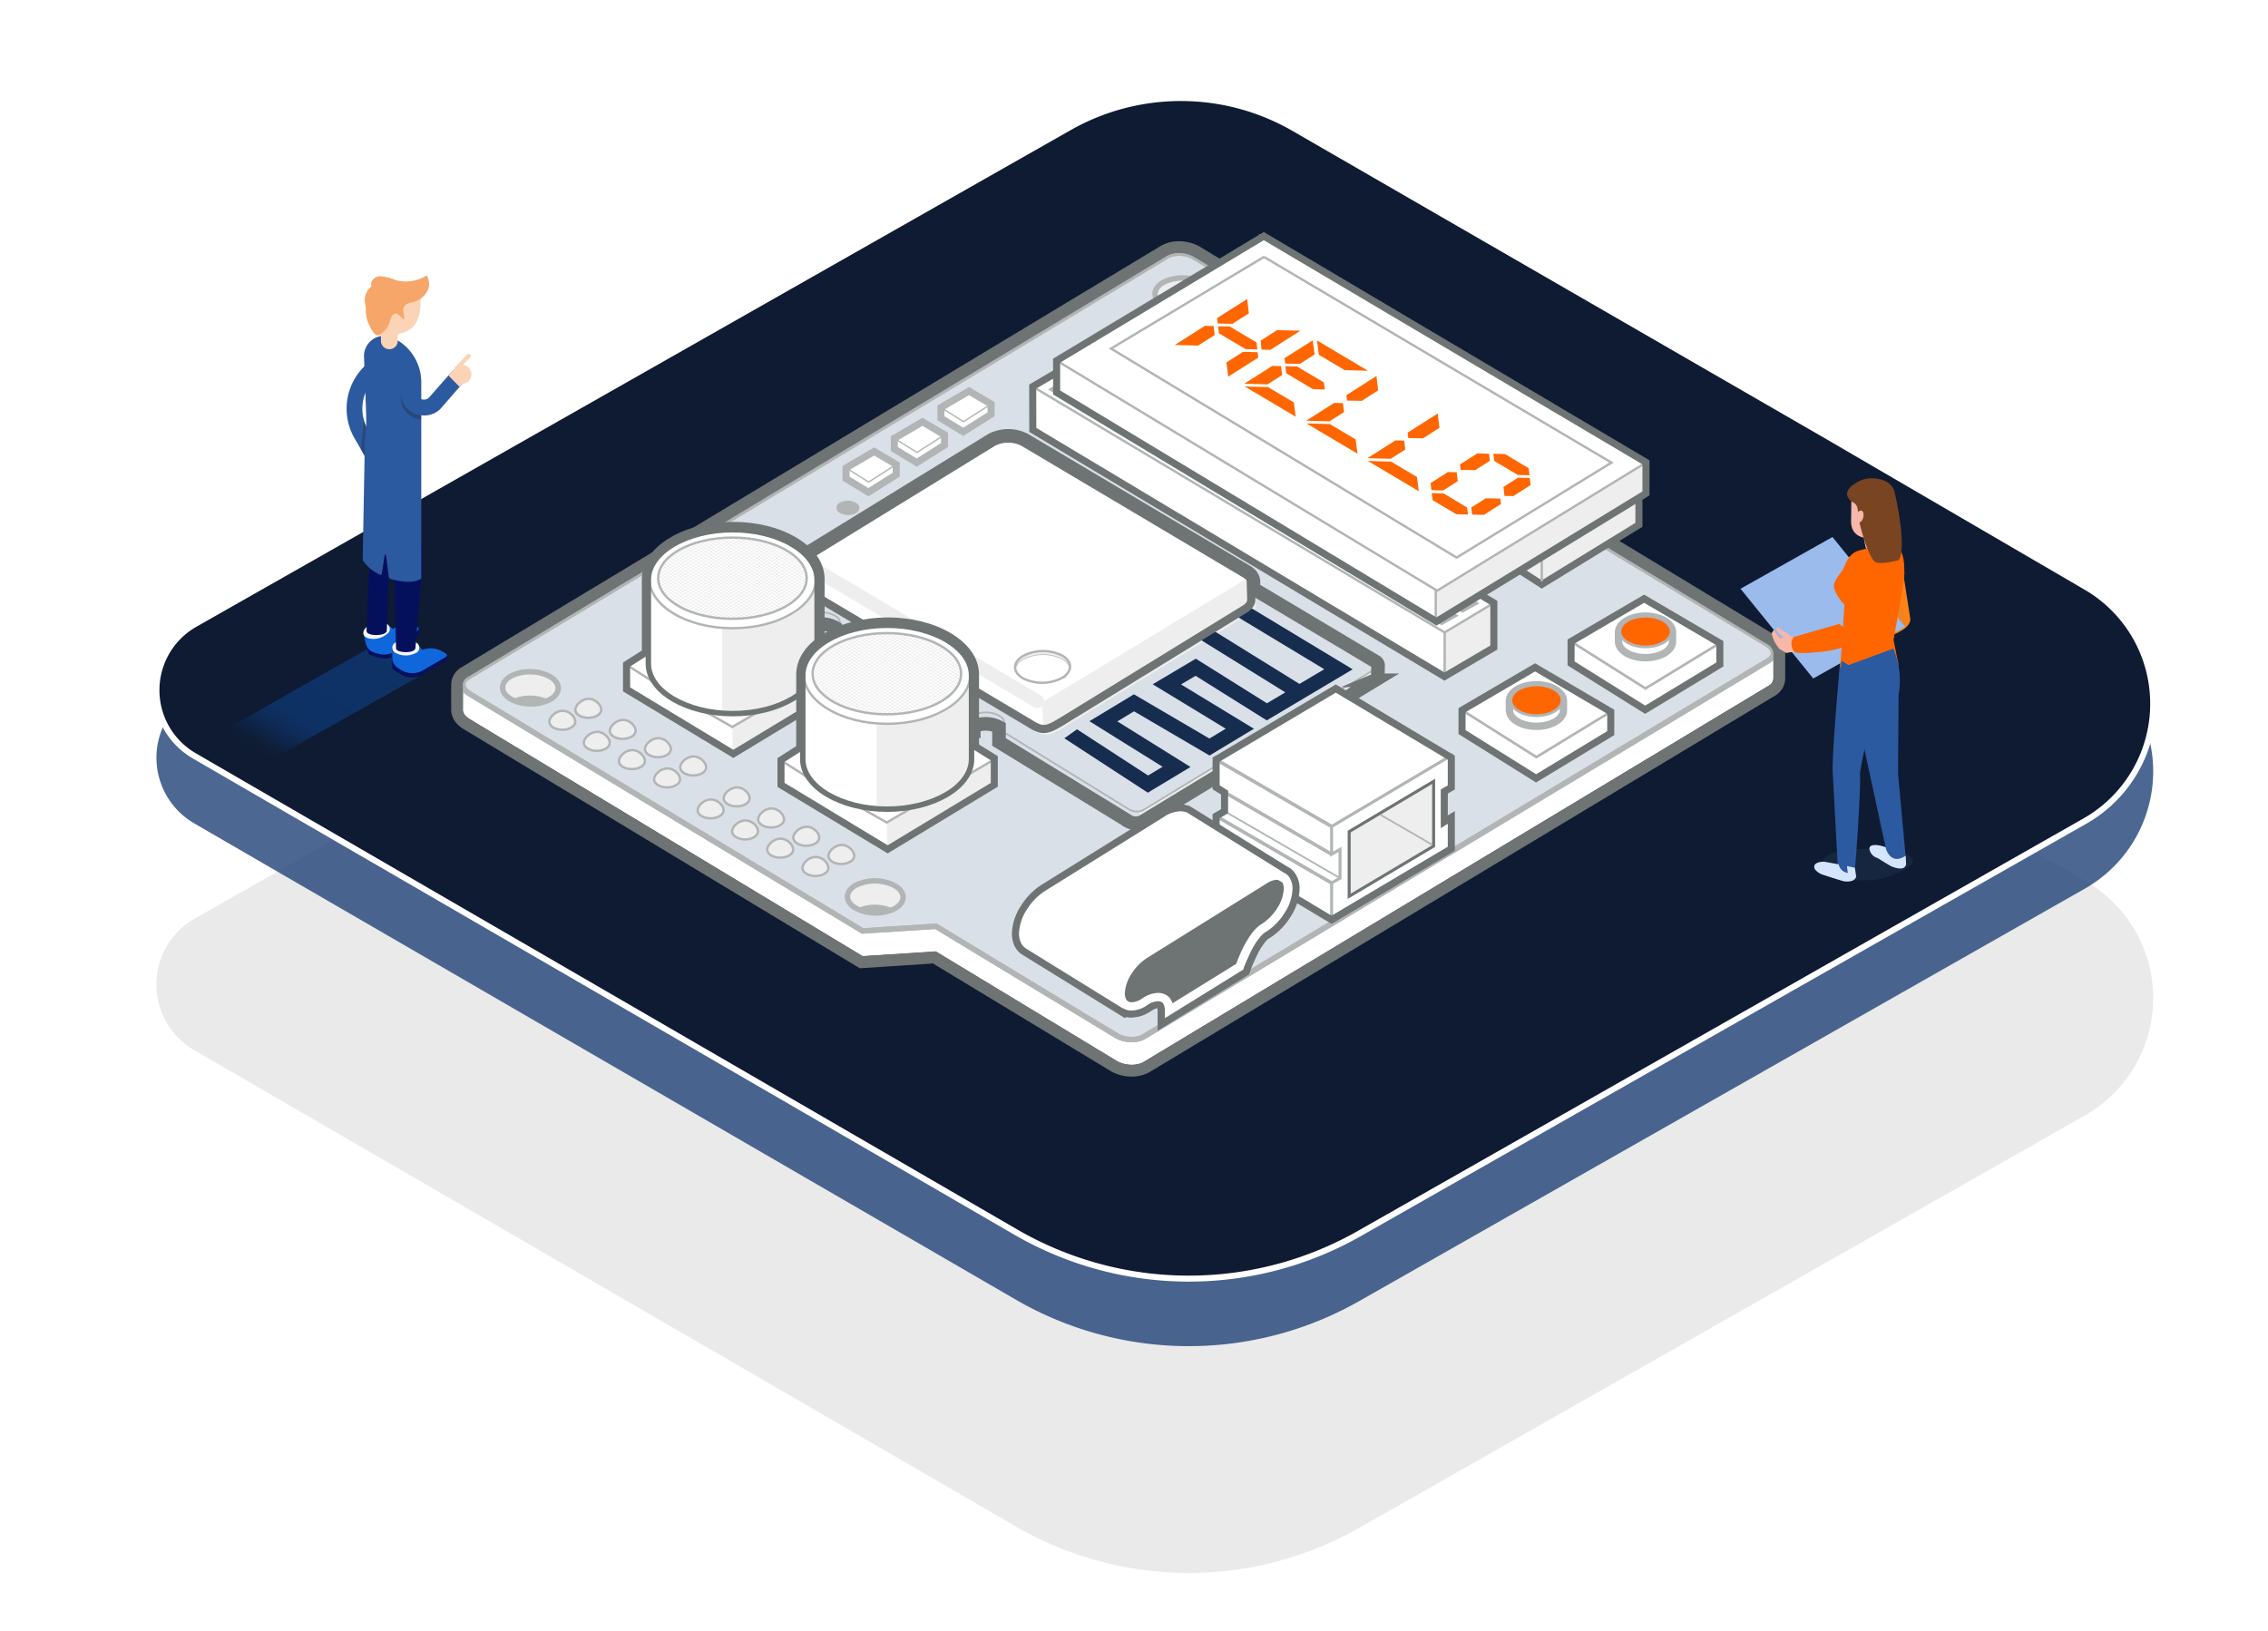 <?xml version="1.0" encoding="UTF-8" standalone="no"?>
<svg
   xmlns:dc="http://purl.org/dc/elements/1.1/"
   xmlns:cc="http://creativecommons.org/ns#"
   xmlns:rdf="http://www.w3.org/1999/02/22-rdf-syntax-ns#"
   xmlns:svg="http://www.w3.org/2000/svg"
   xmlns="http://www.w3.org/2000/svg"
   xmlns:xlink="http://www.w3.org/1999/xlink"
   xmlns:sodipodi="http://sodipodi.sourceforge.net/DTD/sodipodi-0.dtd"
   xmlns:inkscape="http://www.inkscape.org/namespaces/inkscape"
   id="Layer_1"
   data-name="Layer 1"
   viewBox="0 0 570 410"
   version="1.1"
   sodipodi:docname="iot-development.svg"
   inkscape:version="1.0beta2 (2b71d25, 2019-12-03)">
  <sodipodi:namedview
     pagecolor="#ffffff"
     bordercolor="#666666"
     inkscape:document-rotation="0"
     borderopacity="1"
     objecttolerance="10"
     gridtolerance="10"
     guidetolerance="10"
     inkscape:pageopacity="0"
     inkscape:pageshadow="2"
     inkscape:window-width="2148"
     inkscape:window-height="1143"
     id="namedview1224"
     showgrid="false"
     inkscape:zoom="2.8"
     inkscape:cx="324.61256"
     inkscape:cy="93.849921"
     inkscape:window-x="608"
     inkscape:window-y="216"
     inkscape:window-maximized="0"
     inkscape:current-layer="g9703" />
  <defs
     id="defs850">
    <pattern
       inkscape:collect="always"
       xlink:href="#New_Pattern_Swatch_2-5"
       id="pattern1050"
       patternTransform="matrix(0.069,0,0,0.069,53.244,26.325)" />
    <pattern
       inkscape:collect="always"
       xlink:href="#New_Pattern_Swatch_2-3"
       id="pattern1048"
       patternTransform="matrix(0.069,0,0,0.069,52.647,30.65)" />
    <style
       id="style833">.cls-1,.cls-11,.cls-13,.cls-14,.cls-15,.cls-16,.cls-17,.cls-18,.cls-22,.cls-25,.cls-26,.cls-27,.cls-29,.cls-5{fill:none;}.cls-2{fill:#cccbcb;}.cls-10,.cls-21,.cls-28,.cls-3{fill:#fff;}.cls-4{stroke:#231f20;opacity:0.2;fill:url(#New_Pattern_Swatch_2);}.cls-10,.cls-11,.cls-13,.cls-14,.cls-15,.cls-16,.cls-18,.cls-19,.cls-20,.cls-21,.cls-22,.cls-25,.cls-26,.cls-27,.cls-28,.cls-29,.cls-4,.cls-5,.cls-9{stroke-miterlimit:10;}.cls-10,.cls-11,.cls-13,.cls-15,.cls-16,.cls-19,.cls-21,.cls-25,.cls-27,.cls-28,.cls-29,.cls-5,.cls-9{stroke:#b2b5b5;}.cls-19,.cls-22,.cls-5{stroke-width:2px;}.cls-6{fill:#6e7373;}.cls-19,.cls-20,.cls-7,.cls-9{fill:#eee;}.cls-8{fill:#b2b5b5;}.cls-10,.cls-18,.cls-20{stroke-width:3px;}.cls-11{stroke-width:0.57px;}.cls-12{fill:#f8bd30;}.cls-13{stroke-width:0.64px;}.cls-14,.cls-18,.cls-20,.cls-22,.cls-26{stroke:#6e7373;}.cls-14,.cls-17{stroke-width:5px;}.cls-15{stroke-width:0.25px;}.cls-17{stroke:#eee;stroke-linecap:round;stroke-linejoin:round;}.cls-23{fill:url(#New_Pattern_Swatch_2-3);}.cls-24{fill:url(#New_Pattern_Swatch_2-5);}.cls-25,.cls-26{stroke-width:1.28px;}.cls-27{stroke-width:1.09px;}.cls-28{stroke-width:2.72px;}.cls-29{stroke-width:1.03px;}.cls-30{fill:#00c1e9;}</style>
    <pattern
       id="New_Pattern_Swatch_2"
       data-name="New Pattern Swatch 2"
       width="26.82"
       height="16.15"
       patternTransform="translate(-12.5 -1.22) scale(0.66)"
       patternUnits="userSpaceOnUse"
       viewBox="0 0 26.82 16.15">
      <rect
         class="cls-1"
         width="26.82"
         height="16.15"
         id="rect835" />
      <path
         class="cls-2"
         d="M54.82,7.86,41.49,16.14,54.82,24l-14.5,9L40,32.86,26.83,24.72,13.49,33l-.26-.16L0,24.72-13.33,33l-.26-.16L-28,24l13.46-7.86L-28,7.85-14.52,0-28-8.29l14.65-8.55.25.15L0-9l13.48-7.87.25.15L26.83-9l13.48-7.87.25.15,14.25,8.4L41.49,0Zm-2.32,0L40.34.71l0,0,0,0L28,7.88l12.3,7.58h0ZM-25.65,24l12.31,7.58L-1.15,24l-12.16-7.17,0,0,0,0Zm0-16.15,12.3,7.58h0L-1.15,7.88-13.31.71l0,0,0,0Zm0-16.15,12.3,7.58h0L-1.15-8.27l-12.19-7.19Zm78.15,0L40.31-15.45,28-8.27,40.3-.69h0Zm-39,23.72L25.67,7.88,13.52.71l0,0,0,0L1.17,7.88l12.3,7.58h0ZM39.12,0,26.83-7.57,14.67,0,26.83,7.17ZM12.3,0,0-7.57-12.16,0,0,7.17ZM0,23.32,12.3,16.14,0,8.58l-12.17,7.57Zm26.82,0,12.29-7.17L26.83,8.58,14.67,16.14ZM13.49-15.45,1.17-8.27,13.47-.69h0L25.67-8.27ZM1.17,24l12.31,7.58L25.67,24,13.52,16.86l0,0,0,0ZM28,24l12.31,7.58L52.5,24,40.34,16.86l0,0,0,0Z"
         id="path837" />
    </pattern>
    <pattern
       id="New_Pattern_Swatch_2-3"
       data-name="New Pattern Swatch 2"
       width="26.82"
       height="16.15"
       patternTransform="translate(17.3 1.87) scale(0.08)"
       patternUnits="userSpaceOnUse"
       viewBox="0 0 26.82 16.15">
      <rect
         class="cls-1"
         width="26.82"
         height="16.15"
         id="rect840" />
      <path
         class="cls-2"
         d="M54.82,7.86,41.49,16.14,54.82,24l-14.5,9L40,32.86,26.83,24.72,13.49,33l-.26-.16L0,24.72-13.33,33l-.26-.16L-28,24l13.46-7.86L-28,7.85-14.52,0-28-8.29l14.65-8.55.25.15L0-9l13.48-7.87.25.15L26.83-9l13.48-7.87.25.15,14.25,8.4L41.49,0Zm-2.32,0L40.34.71l0,0,0,0L28,7.88l12.3,7.58h0ZM-25.65,24l12.31,7.58L-1.15,24l-12.16-7.17,0,0,0,0Zm0-16.15,12.3,7.58h0L-1.15,7.88-13.31.71l0,0,0,0Zm0-16.15,12.3,7.58h0L-1.15-8.27l-12.19-7.19Zm78.15,0L40.31-15.45,28-8.27,40.3-.69h0Zm-39,23.72L25.67,7.88,13.52.71l0,0,0,0L1.17,7.88l12.3,7.58h0ZM39.12,0,26.83-7.57,14.67,0,26.83,7.17ZM12.3,0,0-7.57-12.16,0,0,7.17ZM0,23.32,12.3,16.14,0,8.58l-12.17,7.57Zm26.82,0,12.29-7.17L26.83,8.58,14.67,16.14ZM13.49-15.45,1.17-8.27,13.47-.69h0L25.67-8.27ZM1.17,24l12.31,7.58L25.67,24,13.52,16.86l0,0,0,0ZM28,24l12.31,7.58L52.5,24,40.34,16.86l0,0,0,0Z"
         id="path842" />
    </pattern>
    <pattern
       id="New_Pattern_Swatch_2-5"
       data-name="New Pattern Swatch 2"
       width="26.82"
       height="16.15"
       patternTransform="translate(17.99 -3.13) scale(0.08)"
       patternUnits="userSpaceOnUse"
       viewBox="0 0 26.82 16.15">
      <rect
         class="cls-1"
         width="26.82"
         height="16.15"
         id="rect845" />
      <path
         class="cls-2"
         d="M54.82,7.86,41.49,16.14,54.82,24l-14.5,9L40,32.86,26.83,24.72,13.49,33l-.26-.16L0,24.72-13.33,33l-.26-.16L-28,24l13.46-7.86L-28,7.85-14.52,0-28-8.29l14.65-8.55.25.15L0-9l13.48-7.87.25.15L26.83-9l13.48-7.87.25.15,14.25,8.4L41.49,0Zm-2.32,0L40.34.71l0,0,0,0L28,7.88l12.3,7.58h0ZM-25.65,24l12.31,7.58L-1.15,24l-12.16-7.17,0,0,0,0Zm0-16.15,12.3,7.58h0L-1.15,7.88-13.31.71l0,0,0,0Zm0-16.15,12.3,7.58h0L-1.15-8.27l-12.19-7.19Zm78.15,0L40.31-15.45,28-8.27,40.3-.69h0Zm-39,23.72L25.67,7.88,13.52.71l0,0,0,0L1.17,7.88l12.3,7.58h0ZM39.12,0,26.83-7.57,14.67,0,26.83,7.17ZM12.3,0,0-7.57-12.16,0,0,7.17ZM0,23.32,12.3,16.14,0,8.58l-12.17,7.57Zm26.82,0,12.29-7.17L26.83,8.58,14.67,16.14ZM13.49-15.45,1.17-8.27,13.47-.69h0L25.67-8.27ZM1.17,24l12.31,7.58L25.67,24,13.52,16.86l0,0,0,0ZM28,24l12.31,7.58L52.5,24,40.34,16.86l0,0,0,0Z"
         id="path847" />
    </pattern>
  </defs>
  <title
     id="title852">Board</title>
  <g
     inkscape:label="Layer 1"
     id="layer2"
     inkscape:groupmode="layer">
    <g
       transform="translate(39.345,385.328)"
       id="g2493" />
    <g
       transform="matrix(0.683,0,0,0.683,86.752,20.41)"
       id="g9703">
      <g
         id="g4180"
         transform="translate(2,6)">
        <path
           inkscape:connector-curvature="0"
           class="cls-1"
           d="m 264.4,119.39 a 83.191,83.191 0 0 1 82.728,0.265 l 195.657,112.951 95.898,55.946 a 49.659,49.659 0 0 1 -0.485,86.037 L 371.108,526.39 A 126.85,126.85 0 0 1 244.788,525.86 L -57.445,350.631 a 27.907,27.907 0 0 1 0.199,-48.534 z"
           id="path861"
           style="display:inline;fill:#eaeaea;stroke-width:2.206" />
        <path
           inkscape:connector-curvature="0"
           class="cls-2"
           d="m 264.4,35.912 a 83.257,83.257 0 0 1 82.728,0.287 l 195.657,112.973 95.898,55.902 a 49.659,49.659 0 0 1 -0.485,86.037 L 371.108,442.934 A 126.894,126.894 0 0 1 244.788,442.404 L -57.445,267.175 a 27.929,27.929 0 0 1 0.199,-48.534 z"
           id="path863"
           style="display:inline;opacity:0.802;isolation:isolate;fill:#214478;fill-opacity:1;stroke-width:2.206" />
        <path
           inkscape:connector-curvature="0"
           class="cls-3"
           d="m 264.4,11.049 a 83.257,83.257 0 0 1 82.728,0.287 l 195.657,112.973 95.898,55.902 a 49.659,49.659 0 0 1 -0.485,86.037 L 371.108,418.093 A 126.894,126.894 0 0 1 244.788,417.542 L -57.445,242.313 a 27.929,27.929 0 0 1 0.199,-48.534 z"
           id="path865"
           style="display:inline;opacity:1;isolation:isolate;fill:#0e1b33;fill-opacity:1;stroke:#ffffff;stroke-width:2.206;stroke-miterlimit:4;stroke-dasharray:none;stroke-opacity:1" />
      </g>
      <path
         style="stroke-width:0.865"
         id="path854"
         d="m 43.296,231.453 c 0.043,1.133 0.865,2.31 2.353,3.227 l 144.748,87.37 26.938,-1.73 66.557,40.285 c 2.889,1.73 7.362,1.912 9.939,0.363 L 523.838,222.466 a 3.123,3.123 0 0 0 1.73,-2.846 v -9.308 a 4.273,4.273 0 0 0 -2.344,-3.157 L 459.651,168.66 455.975,151.359 312.377,64.672 c -2.889,-1.73 -7.362,-1.912 -9.939,-0.363 L 45.069,219.343 a 3.218,3.218 0 0 0 -1.73,2.595 z"
         class="cls-3"
         inkscape:connector-curvature="0" />
      <path
         style="fill:#49658e;fill-opacity:1;stroke-width:0.865"
         id="path856"
         d="M 523.215,207.154 459.643,168.66 455.966,151.359 312.369,64.672 c -2.898,-1.73 -7.362,-1.912 -9.939,-0.363 L 45.069,219.343 c -2.595,1.548 -2.31,4.256 0.58,6.003 l 144.748,87.37 26.938,-1.73 66.557,40.285 c 2.889,1.73 7.362,1.912 9.939,0.363 l 230.007,-138.477 c 2.535,-1.548 2.266,-4.256 -0.623,-6.003 z"
         class="cls-4"
         inkscape:connector-curvature="0" />
      <path
         id="path858"
         d="M 523.215,207.154 459.643,168.66 455.966,151.359 312.369,64.672 c -2.898,-1.73 -7.362,-1.912 -9.939,-0.363 L 45.069,219.343 c -2.595,1.548 -2.31,4.256 0.58,6.003 l 144.748,87.37 26.938,-1.73 66.557,40.285 c 2.889,1.73 7.362,1.912 9.939,0.363 l 230.007,-138.477 c 2.535,-1.548 2.266,-4.256 -0.623,-6.003 z"
         class="cls-5"
         inkscape:connector-curvature="0" />
      <path
         id="path860"
         d="M 523.215,207.154 459.643,168.66 455.966,151.359 312.369,64.672 c -2.898,-1.73 -7.362,-1.912 -9.939,-0.363 L 45.069,219.343 c -2.595,1.548 -2.31,4.256 0.58,6.003 l 144.748,87.37 26.938,-1.73 66.557,40.285 c 2.889,1.73 7.362,1.912 9.939,0.363 l 230.007,-138.477 c 2.535,-1.548 2.266,-4.256 -0.623,-6.003 z"
         class="cls-5"
         inkscape:connector-curvature="0" />
      <path
         style="stroke-width:0.865"
         id="path862"
         d="m 306.832,63.228 a 10.934,10.934 0 0 1 5.519,1.427 l 143.598,86.686 3.676,17.301 63.572,38.495 a 4.273,4.273 0 0 1 2.344,3.157 v 9.317 a 3.123,3.123 0 0 1 -1.73,2.846 L 293.839,360.864 a 8.711,8.711 0 0 1 -4.42,1.064 10.934,10.934 0 0 1 -5.519,-1.427 l -66.557,-40.285 -26.938,1.73 -144.757,-87.292 c -1.514,-0.917 -2.31,-2.093 -2.353,-3.227 v -9.49 a 3.218,3.218 0 0 1 1.73,-2.595 L 302.386,64.292 a 8.711,8.711 0 0 1 4.42,-1.064 m 0,-4.325 a 12.872,12.872 0 0 0 -6.652,1.687 L 42.872,215.632 a 7.5,7.5 0 0 0 -3.858,6.15 v 9.81 c 0.104,2.656 1.73,5.112 4.438,6.756 l 144.748,87.396 1.159,0.701 1.358,-0.086 25.579,-1.678 65.328,39.559 a 15.173,15.173 0 0 0 7.785,2.05 12.881,12.881 0 0 0 6.652,-1.687 l 229.964,-138.407 a 7.457,7.457 0 0 0 3.858,-6.661 v -9.516 a 8.521,8.521 0 0 0 -4.42,-6.574 l -61.972,-37.517 -3.287,-15.493 -0.389,-1.834 -1.609,-0.969 -143.624,-86.678 a 15.164,15.164 0 0 0 -7.785,-2.05 z"
         class="cls-6"
         inkscape:connector-curvature="0" />
      <path
         style="stroke-width:0.865"
         id="path864"
         d="m 315.422,82.605 a 15.986,15.986 0 0 1 -14.481,-0.234 c -1.981,-1.185 -2.95,-2.716 -2.924,-4.221 0.026,-1.505 1.038,-3.01 3.062,-4.135 a 16.021,16.021 0 0 1 14.481,0.234 c 1.981,1.185 2.958,2.716 2.933,4.23 -0.026,1.514 -1.055,3.002 -3.071,4.126 z"
         class="cls-7"
         inkscape:connector-curvature="0" />
      <path
         style="stroke-width:0.865"
         id="path866"
         d="m 315.068,82.76 a 15.009,15.009 0 0 1 -6.92,1.453 15.164,15.164 0 0 1 -6.73,-1.609 15.951,15.951 0 0 1 13.633,0.156 z"
         class="cls-8"
         inkscape:connector-curvature="0" />
      <path
         id="path868"
         d="m 315.422,82.605 a 15.986,15.986 0 0 1 -14.481,-0.234 c -1.981,-1.185 -2.95,-2.716 -2.924,-4.221 0.026,-1.505 1.038,-3.01 3.062,-4.135 a 16.021,16.021 0 0 1 14.481,0.234 c 1.981,1.185 2.958,2.716 2.933,4.23 -0.026,1.514 -1.055,3.002 -3.071,4.126 z"
         class="cls-5"
         inkscape:connector-curvature="0" />
      <path
         style="stroke-width:0.865"
         id="path870"
         d="m 442.333,159.542 a 15.986,15.986 0 0 1 -14.515,-0.234 c -1.981,-1.185 -2.95,-2.716 -2.924,-4.221 0.026,-1.505 1.038,-3.01 3.062,-4.135 a 16.021,16.021 0 0 1 14.481,0.234 c 1.981,1.185 2.958,2.716 2.933,4.23 -0.026,1.514 -1.021,3.002 -3.036,4.126 z"
         class="cls-7"
         inkscape:connector-curvature="0" />
      <path
         style="stroke-width:0.865"
         id="path872"
         d="m 441.979,159.706 a 15.009,15.009 0 0 1 -6.92,1.453 15.164,15.164 0 0 1 -6.73,-1.609 15.951,15.951 0 0 1 13.633,0.156 z"
         class="cls-8"
         inkscape:connector-curvature="0" />
      <path
         id="path874"
         d="m 442.333,159.542 a 15.986,15.986 0 0 1 -14.515,-0.234 c -1.981,-1.185 -2.95,-2.716 -2.924,-4.221 0.026,-1.505 1.038,-3.01 3.062,-4.135 a 16.021,16.021 0 0 1 14.481,0.234 c 1.981,1.185 2.958,2.716 2.933,4.23 -0.026,1.514 -1.021,3.002 -3.036,4.126 z"
         class="cls-5"
         inkscape:connector-curvature="0" />
      <path
         style="stroke-width:0.865"
         id="path876"
         d="m 75.328,227.535 a 14.784,14.784 0 0 1 -7.266,1.618 14.844,14.844 0 0 1 -7.214,-1.851 c -1.981,-1.185 -2.95,-2.716 -2.924,-4.221 0.026,-1.505 1.038,-3.01 3.062,-4.135 a 14.827,14.827 0 0 1 7.275,-1.609 14.792,14.792 0 0 1 7.206,1.843 c 1.981,1.185 2.958,2.716 2.933,4.23 -0.026,1.514 -1.055,3.002 -3.071,4.126 z"
         class="cls-7"
         inkscape:connector-curvature="0" />
      <path
         style="stroke-width:0.865"
         id="path878"
         d="m 74.974,227.699 a 15.009,15.009 0 0 1 -6.92,1.453 15.164,15.164 0 0 1 -6.73,-1.609 15.06,15.06 0 0 1 6.92,-1.453 15.112,15.112 0 0 1 6.73,1.609 z"
         class="cls-8"
         inkscape:connector-curvature="0" />
      <path
         id="path880"
         d="m 75.328,227.535 a 14.784,14.784 0 0 1 -7.266,1.618 14.844,14.844 0 0 1 -7.214,-1.851 c -1.981,-1.185 -2.95,-2.716 -2.924,-4.221 0.026,-1.505 1.038,-3.01 3.062,-4.135 a 14.827,14.827 0 0 1 7.275,-1.609 14.792,14.792 0 0 1 7.206,1.843 c 1.981,1.185 2.958,2.716 2.933,4.23 -0.026,1.514 -1.055,3.002 -3.071,4.126 z"
         class="cls-5"
         inkscape:connector-curvature="0" />
      <path
         style="stroke-width:0.865"
         id="path882"
         d="m 202.231,304.481 a 15.986,15.986 0 0 1 -14.481,-0.234 c -1.981,-1.185 -2.95,-2.716 -2.924,-4.221 0.026,-1.505 1.038,-3.01 3.062,-4.135 a 16.021,16.021 0 0 1 14.481,0.234 c 1.981,1.185 2.958,2.716 2.933,4.23 -0.026,1.514 -1.047,3.002 -3.071,4.126 z"
         class="cls-7"
         inkscape:connector-curvature="0" />
      <path
         style="stroke-width:0.865"
         id="path884"
         d="m 201.876,304.636 a 15.009,15.009 0 0 1 -6.92,1.453 15.164,15.164 0 0 1 -6.73,-1.609 15.951,15.951 0 0 1 13.633,0.156 z"
         class="cls-8"
         inkscape:connector-curvature="0" />
      <path
         id="path886"
         d="m 202.231,304.481 a 15.986,15.986 0 0 1 -14.481,-0.234 c -1.981,-1.185 -2.95,-2.716 -2.924,-4.221 0.026,-1.505 1.038,-3.01 3.062,-4.135 a 16.021,16.021 0 0 1 14.481,0.234 c 1.981,1.185 2.958,2.716 2.933,4.23 -0.026,1.514 -1.047,3.002 -3.071,4.126 z"
         class="cls-5"
         inkscape:connector-curvature="0" />
      <path
         style="stroke-width:0.865"
         id="path888"
         d="m 177.819,289.507 c 0,1.644 -2.145,2.976 -4.784,2.976 -2.638,0 -4.784,-1.332 -4.784,-2.976 0,-1.644 2.275,-4.014 4.913,-4.014 2.638,0 4.654,2.37 4.654,4.014 z"
         class="cls-9"
         inkscape:connector-curvature="0" />
      <path
         style="stroke-width:0.865"
         id="path890"
         d="m 187.335,285.086 c 0,1.644 -2.145,2.976 -4.784,2.976 -2.638,0 -4.732,-1.315 -4.732,-2.976 0,-1.661 2.275,-4.014 4.913,-4.014 2.638,0 4.602,2.388 4.602,4.014 z"
         class="cls-9"
         inkscape:connector-curvature="0" />
      <path
         style="stroke-width:0.865"
         id="path892"
         d="m 139.264,268.296 c 0,1.644 -2.145,2.976 -4.784,2.976 -2.638,0 -4.784,-1.332 -4.784,-2.976 0,-1.644 2.275,-3.971 4.87,-3.971 2.595,0 4.697,2.327 4.697,3.971 z"
         class="cls-9"
         inkscape:connector-curvature="0" />
      <path
         style="stroke-width:0.865"
         id="path894"
         d="m 148.831,263.893 c 0,1.644 -2.145,2.976 -4.784,2.976 -2.638,0 -4.784,-1.332 -4.784,-2.976 0,-1.644 2.275,-4.014 4.913,-4.014 2.638,0 4.654,2.37 4.654,4.014 z"
         class="cls-9"
         inkscape:connector-curvature="0" />
      <path
         style="stroke-width:0.865"
         id="path896"
         d="m 151.937,276.055 c 0,1.644 -2.145,2.976 -4.784,2.976 -2.638,0 -4.784,-1.332 -4.784,-2.976 0,-1.644 2.275,-4.014 4.913,-4.014 2.638,0 4.654,2.37 4.654,4.014 z"
         class="cls-9"
         inkscape:connector-curvature="0" />
      <path
         style="stroke-width:0.865"
         id="path898"
         d="m 161.513,271.652 c 0,1.644 -2.145,2.976 -4.784,2.976 -2.638,0 -4.784,-1.332 -4.784,-2.976 0,-1.644 2.275,-4.014 4.913,-4.014 2.638,0 4.654,2.37 4.654,4.014 z"
         class="cls-9"
         inkscape:connector-curvature="0" />
      <path
         style="stroke-width:0.865"
         id="path900"
         d="m 164.844,282.777 c 0,1.644 -2.145,2.976 -4.784,2.976 -2.638,0 -4.784,-1.332 -4.784,-2.976 0,-1.644 2.275,-4.014 4.913,-4.014 2.638,0 4.654,2.37 4.654,4.014 z"
         class="cls-9"
         inkscape:connector-curvature="0" />
      <path
         style="stroke-width:0.865"
         id="path902"
         d="m 174.446,278.382 c 0,1.644 -2.145,2.976 -4.784,2.976 -2.638,0 -4.784,-1.332 -4.784,-2.976 0,-1.644 2.275,-4.014 4.913,-4.014 2.638,0 4.654,2.37 4.654,4.014 z"
         class="cls-9"
         inkscape:connector-curvature="0" />
      <path
         style="stroke-width:0.865"
         id="path904"
         d="m 123.226,256.912 c 0,1.644 -2.145,2.976 -4.784,2.976 -2.638,0 -4.784,-1.332 -4.784,-2.976 0,-1.644 2.275,-4.014 4.913,-4.014 2.638,0 4.654,2.37 4.654,4.014 z"
         class="cls-9"
         inkscape:connector-curvature="0" />
      <path
         style="stroke-width:0.865"
         id="path906"
         d="m 132.837,252.509 c 0,1.644 -2.145,2.976 -4.784,2.976 -2.638,0 -4.784,-1.332 -4.784,-2.976 0,-1.644 2.275,-4.014 4.913,-4.014 2.638,0 4.654,2.379 4.654,4.014 z"
         class="cls-9"
         inkscape:connector-curvature="0" />
      <path
         style="stroke-width:0.865"
         id="path908"
         d="m 84.68,235.701 c 0,1.644 -2.145,2.976 -4.784,2.976 -2.638,0 -4.784,-1.332 -4.784,-2.976 0,-1.644 2.275,-4.014 4.913,-4.014 2.638,0 4.654,2.362 4.654,4.014 z"
         class="cls-9"
         inkscape:connector-curvature="0" />
      <path
         style="stroke-width:0.865"
         id="path910"
         d="m 94.247,231.298 c 0,1.644 -2.145,2.976 -4.784,2.976 -2.638,0 -4.784,-1.332 -4.784,-2.976 0,-1.644 2.31,-4.005 4.905,-4.005 2.595,0 4.663,2.362 4.663,4.005 z"
         class="cls-9"
         inkscape:connector-curvature="0" />
      <path
         style="stroke-width:0.865"
         id="path912"
         d="m 97.37,243.46 c 0,1.644 -2.145,2.976 -4.784,2.976 -2.638,0 -4.784,-1.332 -4.784,-2.976 0,-1.644 2.275,-4.014 4.913,-4.014 2.638,0 4.654,2.388 4.654,4.014 z"
         class="cls-9"
         inkscape:connector-curvature="0" />
      <path
         style="stroke-width:0.865"
         id="path914"
         d="m 106.885,239.057 c 0,1.644 -2.145,2.976 -4.784,2.976 -2.638,0 -4.732,-1.332 -4.732,-2.976 0,-1.644 2.275,-4.014 4.913,-4.014 2.638,0 4.602,2.37 4.602,4.014 z"
         class="cls-9"
         inkscape:connector-curvature="0" />
      <path
         style="stroke-width:0.865"
         id="path916"
         d="m 110.294,250.182 c 0,1.644 -2.145,2.976 -4.784,2.976 -2.638,0 -4.784,-1.332 -4.784,-2.976 0,-1.644 2.266,-4.022 4.905,-4.022 2.638,0 4.663,2.379 4.663,4.022 z"
         class="cls-9"
         inkscape:connector-curvature="0" />
      <path
         style="stroke-width:0.865"
         id="path918"
         d="m 119.861,245.787 c 0,1.644 -2.145,2.976 -4.784,2.976 -2.638,0 -4.784,-1.332 -4.784,-2.976 0,-1.644 2.275,-4.014 4.913,-4.014 2.638,0 4.654,2.37 4.654,4.014 z"
         class="cls-9"
         inkscape:connector-curvature="0" />
      <path
         style="stroke-width:0.865"
         id="path920"
         d="m 359.522,179.196 c 0,1.644 -2.145,2.976 -4.784,2.976 -2.638,0 -4.784,-1.332 -4.784,-2.976 0,-1.644 2.275,-4.014 4.913,-4.014 2.638,0 4.654,2.37 4.654,4.014 z"
         class="cls-9"
         inkscape:connector-curvature="0" />
      <path
         style="stroke-width:0.865"
         id="path922"
         d="m 369.098,174.793 c 0,1.644 -2.145,2.976 -4.784,2.976 -2.638,0 -4.784,-1.332 -4.784,-2.976 0,-1.644 2.275,-4.014 4.913,-4.014 2.638,0 4.654,2.37 4.654,4.014 z"
         class="cls-9"
         inkscape:connector-curvature="0" />
      <path
         style="stroke-width:0.865"
         id="path924"
         d="m 320.984,157.976 c 0,1.644 -2.145,2.976 -4.784,2.976 -2.638,0 -4.784,-1.332 -4.784,-2.976 0,-1.644 2.275,-4.014 4.913,-4.014 2.638,0 4.654,2.379 4.654,4.014 z"
         class="cls-9"
         inkscape:connector-curvature="0" />
      <path
         style="stroke-width:0.865"
         id="path926"
         d="m 330.552,153.599 c 0,1.644 -2.145,2.976 -4.784,2.976 -2.638,0 -4.784,-1.332 -4.784,-2.976 0,-1.644 2.275,-4.014 4.913,-4.014 2.638,0 4.654,2.353 4.654,4.014 z"
         class="cls-9"
         inkscape:connector-curvature="0" />
      <path
         style="stroke-width:0.865"
         id="path928"
         d="m 333.657,165.71 c 0,1.644 -2.145,2.976 -4.784,2.976 -2.638,0 -4.784,-1.332 -4.784,-2.976 0,-1.644 2.275,-4.014 4.913,-4.014 2.638,0 4.654,2.405 4.654,4.014 z"
         class="cls-9"
         inkscape:connector-curvature="0" />
      <path
         style="stroke-width:0.865"
         id="path930"
         d="m 343.225,161.385 c 0,1.644 -2.145,2.976 -4.784,2.976 -2.638,0 -4.784,-1.332 -4.784,-2.976 0,-1.644 2.275,-4.014 4.913,-4.014 2.638,0 4.654,2.327 4.654,4.014 z"
         class="cls-9"
         inkscape:connector-curvature="0" />
      <path
         style="stroke-width:0.865"
         id="path932"
         d="m 346.59,172.466 c 0,1.644 -2.145,2.976 -4.784,2.976 -2.638,0 -4.784,-1.332 -4.784,-2.976 0,-1.644 2.275,-4.014 4.913,-4.014 2.638,0 4.654,2.37 4.654,4.014 z"
         class="cls-9"
         inkscape:connector-curvature="0" />
      <path
         style="stroke-width:0.865"
         id="path934"
         d="m 356.157,168.071 c 0,1.644 -2.145,2.976 -4.784,2.976 -2.638,0 -4.784,-1.332 -4.784,-2.976 0,-1.644 2.275,-4.014 4.913,-4.014 2.638,0 4.654,2.37 4.654,4.014 z"
         class="cls-9"
         inkscape:connector-curvature="0" />
      <path
         style="stroke-width:0.865"
         id="path936"
         d="m 304.981,146.601 c 0,1.644 -2.145,2.976 -4.784,2.976 -2.638,0 -4.784,-1.332 -4.784,-2.976 0,-1.644 2.275,-4.014 4.913,-4.014 2.638,0 4.654,2.362 4.654,4.014 z"
         class="cls-9"
         inkscape:connector-curvature="0" />
      <path
         style="stroke-width:0.865"
         id="path938"
         d="m 314.497,142.198 c 0,1.644 -2.145,2.976 -4.784,2.976 -2.638,0 -4.784,-1.332 -4.784,-2.976 0,-1.644 2.275,-4.014 4.913,-4.014 2.638,0 4.654,2.37 4.654,4.014 z"
         class="cls-9"
         inkscape:connector-curvature="0" />
      <path
         style="stroke-width:0.865"
         id="path940"
         d="m 266.4,125.39 c 0,1.644 -2.145,2.976 -4.784,2.976 -2.638,0 -4.784,-1.332 -4.784,-2.976 0,-1.644 2.275,-4.014 4.913,-4.014 2.638,0 4.654,2.37 4.654,4.014 z"
         class="cls-9"
         inkscape:connector-curvature="0" />
      <path
         style="stroke-width:0.865"
         id="path942"
         d="m 275.967,120.987 c 0,1.644 -2.145,2.976 -4.784,2.976 -2.638,0 -4.784,-1.332 -4.784,-2.976 0,-1.644 2.275,-4.014 4.913,-4.014 2.638,0 4.654,2.37 4.654,4.014 z"
         class="cls-9"
         inkscape:connector-curvature="0" />
      <path
         style="stroke-width:0.865"
         id="path944"
         d="m 279.073,133.149 c 0,1.644 -2.145,2.976 -4.784,2.976 -2.638,0 -4.784,-1.332 -4.784,-2.976 0,-1.644 2.275,-4.014 4.913,-4.014 2.638,0 4.654,2.37 4.654,4.014 z"
         class="cls-9"
         inkscape:connector-curvature="0" />
      <path
         style="stroke-width:0.865"
         id="path946"
         d="m 288.64,128.746 c 0,1.644 -2.145,2.976 -4.784,2.976 -2.638,0 -4.784,-1.332 -4.784,-2.976 0,-1.644 2.275,-4.014 4.913,-4.014 2.638,0 4.654,2.37 4.654,4.014 z"
         class="cls-9"
         inkscape:connector-curvature="0" />
      <path
         style="stroke-width:0.865"
         id="path948"
         d="m 292.005,139.871 c 0,1.644 -2.145,2.976 -4.784,2.976 -2.638,0 -4.784,-1.332 -4.784,-2.976 0,-1.644 2.275,-4.014 4.913,-4.014 2.638,0 4.654,2.37 4.654,4.014 z"
         class="cls-9"
         inkscape:connector-curvature="0" />
      <path
         style="stroke-width:0.865"
         id="path950"
         d="m 301.581,135.433 c 0,1.644 -2.145,2.976 -4.784,2.976 -2.638,0 -4.792,-1.289 -4.792,-2.976 0,-1.687 2.275,-4.014 4.913,-4.014 2.638,0 4.663,2.413 4.663,4.014 z"
         class="cls-9"
         inkscape:connector-curvature="0" />
      <path
         style="stroke-width:0.865"
         id="path952"
         d="m 187.932,158.945 a 6.055,6.055 0 0 1 -5.943,-0.104 2.033,2.033 0 0 1 0.052,-3.737 6.055,6.055 0 0 1 5.943,0.104 2.033,2.033 0 0 1 -0.052,3.737 z"
         class="cls-8"
         inkscape:connector-curvature="0" />
      <polygon
         points="181.46,123.96 190.85,129.48 190.85,133.84 179.01,141.3 169.51,135.53 169.51,130.96 "
         class="cls-10"
         data-name="&lt;Path&gt;"
         id="_Path_"
         transform="matrix(0.865,0,0,0.865,37.682,29.032)" />
      <polyline
         points="190.85 129.48 179.13 136.98 169.51 130.96"
         class="cls-11"
         data-name="&lt;Path&gt;"
         id="_Path_2"
         transform="matrix(0.865,0,0,0.865,37.682,29.032)" />
      <polygon
         points="202.01,111.35 211.4,116.87 211.4,121.23 199.56,128.69 190.06,122.92 190.06,118.35 "
         class="cls-10"
         data-name="&lt;Path&gt;"
         id="_Path_3"
         transform="matrix(0.865,0,0,0.865,37.682,29.032)" />
      <polyline
         points="211.4 116.87 199.68 124.37 190.06 118.35"
         class="cls-11"
         data-name="&lt;Path&gt;"
         id="_Path_4"
         transform="matrix(0.865,0,0,0.865,37.682,29.032)" />
      <polygon
         points="221.81,98.26 231.2,103.78 231.2,108.14 219.36,115.6 209.86,109.83 209.86,105.26 "
         class="cls-10"
         data-name="&lt;Path&gt;"
         id="_Path_5"
         transform="matrix(0.865,0,0,0.865,37.682,29.032)" />
      <polyline
         points="231.2 103.78 219.48 111.28 209.86 105.26"
         class="cls-11"
         data-name="&lt;Path&gt;"
         id="_Path_6"
         transform="matrix(0.865,0,0,0.865,37.682,29.032)" />
      <path
         style="stroke-width:0.865"
         id="path960"
         d="m 334.903,185.822 c 0,-1.479 -0.952,-2.846 -2.682,-3.841 L 250.803,132.838 a 13.374,13.374 0 0 0 -12.111,0 l -68.745,42.223 a 4.715,4.715 0 0 0 -2.595,3.46 l -0.043,7.206 c 0,1.341 1.099,2.716 2.673,3.625 l 81.937,48.693 c 1.678,0.969 3.702,2.483 5.9,2.483 2.197,0 4.446,-1.462 6.116,-2.431 l 68.728,-42.11 c 1.618,-0.943 2.509,-2.197 2.509,-3.547 -0.043,-0.026 -0.26,-6.176 -0.268,-6.618 z"
         class="cls-7"
         inkscape:connector-curvature="0" />
      <polygon
         id="polygon962"
         points="395.62,220.41 394.9,216.11 294.28,277.54 294.28,281.6 "
         class="cls-7"
         transform="matrix(0.865,0,0,0.865,37.682,29.032)" />
      <polygon
         style="fill:#162d50"
         id="polygon964"
         points="324.08,246.09 291.97,227.28 273.03,238.71 304.15,258.1 297.99,261.81 267.75,242.16 262.37,245.98 297.88,269.13 316.04,258.19 284.92,238.79 292.02,234.51 324.13,253.31 343.02,241.93 312.01,223.07 318.2,219.4 348.47,238.37 385.02,216.64 337.77,188.12 334.56,193.44 372.93,216.6 362.39,222.86 319.1,196.02 315.83,201.31 356.37,226.44 348.56,231.09 318.29,212.12 299.95,223.01 331.02,241.9 "
         class="cls-12"
         transform="matrix(0.865,0,0,0.865,37.682,29.032)" />
      <path
         style="stroke-width:0.865"
         id="path966"
         d="m 333.225,184.3 c 0,-1.462 -0.943,-2.811 -2.647,-3.798 L 250.137,131.973 a 13.209,13.209 0 0 0 -11.99,0 l -67.889,41.695 a 4.654,4.654 0 0 0 -2.595,3.46 l -0.043,7.119 c 0,1.324 1.09,2.69 2.638,3.581 l 80.951,48.105 c 1.661,0.96 3.659,2.448 5.83,2.448 2.171,0 4.394,-1.445 6.055,-2.396 l 67.837,-41.669 c 1.6,-0.926 2.474,-2.171 2.474,-3.46 0.035,-0.061 -0.182,-6.116 -0.182,-6.557 z"
         class="cls-3"
         inkscape:connector-curvature="0" />
      <path
         id="path968"
         d="m 156.747,187.336 15.069,8.711 a 10.649,10.649 0 0 1 3.642,-0.554 9.74,9.74 0 0 1 4.749,1.211 3.356,3.356 0 0 1 1.929,2.785 2.915,2.915 0 0 1 -1.211,2.171 l 2.924,1.799 a 10.64,10.64 0 0 1 3.65,-0.562 9.74,9.74 0 0 1 4.749,1.211 3.356,3.356 0 0 1 1.929,2.785 2.915,2.915 0 0 1 -1.22,2.18 l 2.898,1.791 a 10.381,10.381 0 0 1 3.945,-0.683 9.74,9.74 0 0 1 4.749,1.211 3.356,3.356 0 0 1 1.929,2.785 3.036,3.036 0 0 1 -1.436,2.344 l 3.019,1.86 a 10.432,10.432 0 0 1 3.901,-0.657 9.74,9.74 0 0 1 4.749,1.211 3.356,3.356 0 0 1 1.929,2.785 3.019,3.019 0 0 1 -1.401,2.318 l 2.768,1.73 a 10.381,10.381 0 0 1 4.005,-0.709 9.74,9.74 0 0 1 4.749,1.211 3.356,3.356 0 0 1 1.929,2.785 3.062,3.062 0 0 1 -1.488,2.379 l 2.595,1.618 a 10.259,10.259 0 0 1 4.1,-0.753 9.74,9.74 0 0 1 4.749,1.211 3.356,3.356 0 0 1 1.929,2.785 3.106,3.106 0 0 1 -1.557,2.431 l 47.699,29.412 v 0 a 5.493,5.493 0 0 0 4.974,0.078 l 85.294,-51.903 a 1.73,1.73 0 0 0 1.047,-1.41 1.185,1.185 0 0 0 0,-0.19"
         class="cls-13"
         inkscape:connector-curvature="0" />
      <path
         id="path970"
         d="m 380.076,214.948 a 1.73,1.73 0 0 0 -0.96,-1.419 l -44.982,-26.816 c 0.043,-1.254 0.086,-2.327 0.086,-2.491 0,-1.471 -0.952,-2.837 -2.673,-3.832 L 250.033,131.973 a 13.313,13.313 0 0 0 -12.111,0 l -68.408,42.05 a 4.689,4.689 0 0 0 -2.595,3.46 v 3.616 l -10.173,6.237 v 5.104 l 14.334,8.227 a 10.043,10.043 0 0 1 4.368,-0.865 9.74,9.74 0 0 1 4.749,1.211 l 0.147,0.095 v 5.19 0 l 2.794,1.73 a 10.078,10.078 0 0 1 4.325,-0.865 9.74,9.74 0 0 1 4.749,1.211 l 0.156,0.104 v 5.19 h 0.043 l 2.785,1.73 a 9.913,9.913 0 0 1 4.559,-0.96 9.749,9.749 0 0 1 4.74,1.211 v 5.441 0 l 2.941,1.799 a 9.974,9.974 0 0 1 4.464,-0.917 9.74,9.74 0 0 1 4.749,1.211 v 0 5.311 l 0.078,0.078 2.69,1.652 a 9.939,9.939 0 0 1 4.524,-0.943 9.74,9.74 0 0 1 4.749,1.211 v 0 5.407 l 2.595,1.566 a 9.905,9.905 0 0 1 4.567,-0.96 9.749,9.749 0 0 1 4.732,1.211 v 5.45 0 l 47.777,29.273 v 0 a 5.493,5.493 0 0 0 4.974,0.078 v 0 l 2.535,-1.54 83.044,-50.51 v 0 a 1.73,1.73 0 0 0 1.055,-1.419 z"
         class="cls-14"
         inkscape:connector-curvature="0" />
      <path
         style="stroke-width:0.865"
         id="path972"
         d="m 263.71,211.298 a 15.83,15.83 0 0 0 -14.308,0.234 c -1.955,1.168 -2.924,2.682 -2.898,4.178 a 3.408,3.408 0 0 0 0.061,0.597 5.467,5.467 0 0 1 2.837,-3.46 15.83,15.83 0 0 1 14.308,-0.234 5.389,5.389 0 0 1 2.958,3.46 v 0 a 3.46,3.46 0 0 0 0.061,-0.675 c -0.017,-1.505 -1.021,-2.976 -3.019,-4.1 z"
         class="cls-7"
         inkscape:connector-curvature="0" />
      <path
         id="path974"
         d="m 266.668,216.064 a 5.389,5.389 0 0 0 -2.958,-3.46 15.83,15.83 0 0 0 -14.308,0.234 5.467,5.467 0 0 0 -2.837,3.46"
         class="cls-15"
         inkscape:connector-curvature="0" />
      <path
         style="stroke-width:0.865"
         id="path976"
         d="m 246.504,215.71 c 0,-1.497 0.943,-3.01 2.898,-4.178 a 15.83,15.83 0 0 1 14.308,-0.234 c 1.99,1.107 3.002,2.595 3.019,4.083 0.017,1.488 -0.934,3.002 -2.889,4.17 a 15.796,15.796 0 0 1 -14.308,0.234 c -1.99,-1.099 -3.002,-2.578 -3.028,-4.074 z"
         class="cls-16"
         inkscape:connector-curvature="0" />
      <line
         id="line978"
         y2="228.175"
         x2="254.696"
         y1="178.833"
         x1="171.444"
         class="cls-17" />
      <path
         style="stroke-width:0.865"
         id="path980"
         d="m 257.17,238.512 c -0.355,0 -0.692,-7.509 -0.623,-8.65 0,-0.571 0,-1.349 0.502,-1.644 l 74.238,-44.905 a 1.038,1.038 0 0 1 1.419,0.355 c 0.294,0.493 0.623,9.169 0.13,9.464 l -74.394,44.931 a 5.744,5.744 0 0 1 -1.272,0.45 z"
         class="cls-7"
         inkscape:connector-curvature="0" />
      <path
         id="path982"
         d="m 333.225,184.3 c 0,-1.462 -0.943,-2.811 -2.647,-3.798 L 250.137,131.973 a 13.209,13.209 0 0 0 -11.99,0 l -67.889,41.695 a 4.654,4.654 0 0 0 -2.595,3.46 l -0.043,7.119 c 0,1.324 1.09,2.69 2.638,3.581 l 80.951,48.105 c 1.661,0.96 3.659,2.448 5.83,2.448 2.171,0 4.394,-1.445 6.055,-2.396 l 67.837,-41.669 c 1.6,-0.926 2.474,-2.171 2.474,-3.46 0.035,-0.061 -0.182,-6.116 -0.182,-6.557 z"
         class="cls-18"
         inkscape:connector-curvature="0" />
      <polygon
         id="polygon984"
         points="248.91,96.35 248.95,114.79 424.06,219.72 445.08,207.37 445.08,188.37 270.17,83.85 "
         class="cls-3"
         transform="matrix(0.865,0,0,0.865,37.682,29.032)" />
      <polygon
         id="polygon986"
         points="424.17,218.05 424.17,200.65 445.28,188.43 445.28,205.83 "
         class="cls-7"
         transform="matrix(0.865,0,0,0.865,37.682,29.032)" />
      <line
         style="stroke-width:0.865"
         id="line988"
         y2="202.872"
         x2="404.583"
         y1="219.101"
         x1="404.583"
         class="cls-16" />
      <polygon
         id="polygon990"
         points="428.16,193.79 422.27,190.18 417.16,193.31 422.87,196.73 "
         class="cls-19"
         transform="matrix(0.865,0,0,0.865,37.682,29.032)" />
      <line
         style="stroke-width:0.865"
         id="line992"
         y2="198.807"
         x2="403.008"
         y1="193.599"
         x1="402.965"
         class="cls-16" />
      <polygon
         id="polygon994"
         points="437.03,188.51 431.14,184.9 426.04,188.03 431.74,191.45 "
         class="cls-19"
         transform="matrix(0.865,0,0,0.865,37.682,29.032)" />
      <line
         style="stroke-width:0.865"
         id="line996"
         y2="194.239"
         x2="410.681"
         y1="189.031"
         x1="410.638"
         class="cls-16" />
      <polygon
         id="polygon998"
         points="418.77,188.18 412.88,184.57 407.78,187.7 413.48,191.12 "
         class="cls-19"
         transform="matrix(0.865,0,0,0.865,37.682,29.032)" />
      <line
         style="stroke-width:0.865"
         id="line1000"
         y2="193.954"
         x2="394.885"
         y1="188.746"
         x1="394.842"
         class="cls-16" />
      <polygon
         id="polygon1002"
         points="427.65,182.9 421.76,179.29 416.65,182.42 422.36,185.84 "
         class="cls-19"
         transform="matrix(0.865,0,0,0.865,37.682,29.032)" />
      <line
         style="stroke-width:0.865"
         id="line1004"
         y2="189.386"
         x2="402.558"
         y1="184.179"
         x1="402.524"
         class="cls-16" />
      <polygon
         id="polygon1006"
         points="409.38,182.57 403.49,178.96 398.39,182.09 404.1,185.51 "
         class="cls-19"
         transform="matrix(0.865,0,0,0.865,37.682,29.032)" />
      <line
         style="stroke-width:0.865"
         id="line1008"
         y2="189.101"
         x2="386.763"
         y1="183.893"
         x1="386.719"
         class="cls-16" />
      <polygon
         id="polygon1010"
         points="418.26,177.29 412.37,173.68 407.26,176.81 412.97,180.24 "
         class="cls-19"
         transform="matrix(0.865,0,0,0.865,37.682,29.032)" />
      <line
         style="stroke-width:0.865"
         id="line1012"
         y2="184.533"
         x2="394.444"
         y1="179.326"
         x1="394.401"
         class="cls-16" />
      <polygon
         id="polygon1014"
         points="399.88,176.9 393.99,173.29 388.88,176.42 394.58,179.84 "
         class="cls-19"
         transform="matrix(0.865,0,0,0.865,37.682,29.032)" />
      <line
         style="stroke-width:0.865"
         id="line1016"
         y2="184.196"
         x2="378.536"
         y1="178.988"
         x1="378.501"
         class="cls-16" />
      <polygon
         id="polygon1018"
         points="408.75,171.62 402.86,168.01 397.75,171.14 403.46,174.56 "
         class="cls-19"
         transform="matrix(0.865,0,0,0.865,37.682,29.032)" />
      <line
         style="stroke-width:0.865"
         id="line1020"
         y2="179.628"
         x2="386.218"
         y1="174.421"
         x1="386.174"
         class="cls-16" />
      <polygon
         id="polygon1022"
         points="390.49,171.29 384.6,167.68 379.49,170.81 385.2,174.24 "
         class="cls-19"
         transform="matrix(0.865,0,0,0.865,37.682,29.032)" />
      <line
         style="stroke-width:0.865"
         id="line1024"
         y2="179.343"
         x2="370.422"
         y1="174.135"
         x1="370.379"
         class="cls-16" />
      <polygon
         id="polygon1026"
         points="399.36,166.01 393.47,162.4 388.37,165.53 394.07,168.96 "
         class="cls-19"
         transform="matrix(0.865,0,0,0.865,37.682,29.032)" />
      <line
         style="stroke-width:0.865"
         id="line1028"
         y2="174.776"
         x2="378.095"
         y1="169.577"
         x1="378.052"
         class="cls-16" />
      <polygon
         id="polygon1030"
         points="371.71,160.01 365.82,156.4 360.72,159.54 366.42,162.96 "
         class="cls-19"
         transform="matrix(0.865,0,0,0.865,37.682,29.032)" />
      <line
         style="stroke-width:0.865"
         id="line1032"
         y2="169.585"
         x2="354.176"
         y1="164.386"
         x1="354.133"
         class="cls-16" />
      <polygon
         id="polygon1034"
         points="380.59,154.74 374.7,151.13 369.59,154.26 375.3,157.68 "
         class="cls-19"
         transform="matrix(0.865,0,0,0.865,37.682,29.032)" />
      <line
         style="stroke-width:0.865"
         id="line1036"
         y2="165.026"
         x2="361.858"
         y1="159.819"
         x1="361.815"
         class="cls-16" />
      <polygon
         id="polygon1038"
         points="362.2,154.34 356.31,150.73 351.21,153.87 356.91,157.29 "
         class="cls-19"
         transform="matrix(0.865,0,0,0.865,37.682,29.032)" />
      <line
         style="stroke-width:0.865"
         id="line1040"
         y2="164.68"
         x2="345.95"
         y1="159.481"
         x1="345.906"
         class="cls-16" />
      <polygon
         id="polygon1042"
         points="371.08,149.06 365.19,145.46 360.08,148.59 365.79,152.01 "
         class="cls-19"
         transform="matrix(0.865,0,0,0.865,37.682,29.032)" />
      <line
         style="stroke-width:0.865"
         id="line1044"
         y2="160.122"
         x2="353.631"
         y1="154.914"
         x1="353.588"
         class="cls-16" />
      <polygon
         id="polygon1046"
         points="352.82,148.74 346.93,145.13 341.82,148.26 347.53,151.68 "
         class="cls-19"
         transform="matrix(0.865,0,0,0.865,37.682,29.032)" />
      <line
         style="stroke-width:0.865"
         id="line1048"
         y2="159.836"
         x2="337.827"
         y1="154.629"
         x1="337.792"
         class="cls-16" />
      <polygon
         id="polygon1050"
         points="361.69,143.46 355.8,139.85 350.7,142.98 356.4,146.4 "
         class="cls-19"
         transform="matrix(0.865,0,0,0.865,37.682,29.032)" />
      <line
         style="stroke-width:0.865"
         id="line1052"
         y2="155.269"
         x2="345.509"
         y1="150.061"
         x1="345.465"
         class="cls-16" />
      <polygon
         id="polygon1054"
         points="343.68,143.07 337.78,139.46 332.68,142.59 338.38,146.01 "
         class="cls-19"
         transform="matrix(0.865,0,0,0.865,37.682,29.032)" />
      <line
         style="stroke-width:0.865"
         id="line1056"
         y2="154.931"
         x2="329.92"
         y1="149.724"
         x1="329.877"
         class="cls-16" />
      <polygon
         id="polygon1058"
         points="352.55,137.79 346.66,134.18 341.55,137.31 347.26,140.73 "
         class="cls-19"
         transform="matrix(0.865,0,0,0.865,37.682,29.032)" />
      <line
         style="stroke-width:0.865"
         id="line1060"
         y2="150.364"
         x2="337.602"
         y1="145.156"
         x1="337.559"
         class="cls-16" />
      <polygon
         id="polygon1062"
         points="334.29,137.46 328.4,133.85 323.29,136.98 329,140.4 "
         class="cls-19"
         transform="matrix(0.865,0,0,0.865,37.682,29.032)" />
      <line
         style="stroke-width:0.865"
         id="line1064"
         y2="150.078"
         x2="321.798"
         y1="144.871"
         x1="321.763"
         class="cls-16" />
      <polygon
         id="polygon1066"
         points="343.16,132.18 337.27,128.57 332.17,131.7 337.87,135.13 "
         class="cls-19"
         transform="matrix(0.865,0,0,0.865,37.682,29.032)" />
      <line
         style="stroke-width:0.865"
         id="line1068"
         y2="145.511"
         x2="329.479"
         y1="140.303"
         x1="329.436"
         class="cls-16" />
      <polygon
         id="polygon1070"
         points="324.78,131.79 318.89,128.18 313.78,131.31 319.49,134.73 "
         class="cls-19"
         transform="matrix(0.865,0,0,0.865,37.682,29.032)" />
      <line
         style="stroke-width:0.865"
         id="line1072"
         y2="145.174"
         x2="313.571"
         y1="139.966"
         x1="313.536"
         class="cls-16" />
      <polygon
         id="polygon1074"
         points="333.65,126.51 327.76,122.9 322.66,126.03 328.36,129.45 "
         class="cls-19"
         transform="matrix(0.865,0,0,0.865,37.682,29.032)" />
      <line
         style="stroke-width:0.865"
         id="line1076"
         y2="140.606"
         x2="321.253"
         y1="135.399"
         x1="321.209"
         class="cls-16" />
      <polygon
         id="polygon1078"
         points="306,120.51 300.11,116.9 295.01,120.03 300.71,123.46 "
         class="cls-19"
         transform="matrix(0.865,0,0,0.865,37.682,29.032)" />
      <line
         style="stroke-width:0.865"
         id="line1080"
         y2="135.416"
         x2="297.334"
         y1="130.208"
         x1="297.291"
         class="cls-16" />
      <polygon
         id="polygon1082"
         points="314.88,115.23 308.99,111.62 303.88,114.76 309.59,118.18 "
         class="cls-19"
         transform="matrix(0.865,0,0,0.865,37.682,29.032)" />
      <line
         style="stroke-width:0.865"
         id="line1084"
         y2="130.848"
         x2="305.016"
         y1="125.65"
         x1="304.972"
         class="cls-16" />
      <polygon
         id="polygon1086"
         points="296.62,114.91 290.73,111.3 285.62,114.43 291.33,117.85 "
         class="cls-19"
         transform="matrix(0.865,0,0,0.865,37.682,29.032)" />
      <line
         style="stroke-width:0.865"
         id="line1088"
         y2="130.572"
         x2="289.211"
         y1="125.364"
         x1="289.177"
         class="cls-16" />
      <polygon
         id="polygon1090"
         points="305.49,109.63 299.6,106.02 294.5,109.15 300.2,112.57 "
         class="cls-19"
         transform="matrix(0.865,0,0,0.865,37.682,29.032)" />
      <line
         style="stroke-width:0.865"
         id="line1092"
         y2="126.004"
         x2="296.893"
         y1="120.797"
         x1="296.85"
         class="cls-16" />
      <polygon
         id="polygon1094"
         points="287.11,109.23 281.22,105.62 276.11,108.76 281.82,112.18 "
         class="cls-19"
         transform="matrix(0.865,0,0,0.865,37.682,29.032)" />
      <line
         style="stroke-width:0.865"
         id="line1096"
         y2="125.658"
         x2="280.985"
         y1="120.459"
         x1="280.95"
         class="cls-16" />
      <polygon
         id="polygon1098"
         points="295.98,103.95 290.09,100.34 284.99,103.48 290.69,106.9 "
         class="cls-19"
         transform="matrix(0.865,0,0,0.865,37.682,29.032)" />
      <line
         style="stroke-width:0.865"
         id="line1100"
         y2="121.099"
         x2="288.666"
         y1="115.892"
         x1="288.623"
         class="cls-16" />
      <polygon
         id="polygon1102"
         points="277.72,103.63 271.83,100.02 266.72,103.15 272.43,106.57 "
         class="cls-19"
         transform="matrix(0.865,0,0,0.865,37.682,29.032)" />
      <line
         style="stroke-width:0.865"
         id="line1104"
         y2="120.814"
         x2="272.871"
         y1="115.606"
         x1="272.827"
         class="cls-16" />
      <polygon
         id="polygon1106"
         points="286.6,98.35 280.7,94.74 275.6,97.87 281.31,101.29 "
         class="cls-19"
         transform="matrix(0.865,0,0,0.865,37.682,29.032)" />
      <line
         style="stroke-width:0.865"
         id="line1108"
         y2="116.246"
         x2="280.544"
         y1="111.039"
         x1="280.509"
         class="cls-16" />
      <polygon
         id="polygon1110"
         points="268.39,98.05 262.5,94.44 257.4,97.57 263.11,100.99 "
         class="cls-19"
         transform="matrix(0.865,0,0,0.865,37.682,29.032)" />
      <line
         style="stroke-width:0.865"
         id="line1112"
         y2="115.987"
         x2="264.8"
         y1="110.779"
         x1="264.756"
         class="cls-16" />
      <polygon
         id="polygon1114"
         points="277.27,92.77 271.38,89.16 266.27,92.29 271.98,95.72 "
         class="cls-19"
         transform="matrix(0.865,0,0,0.865,37.682,29.032)" />
      <line
         style="stroke-width:0.865"
         id="line1116"
         y2="111.419"
         x2="272.481"
         y1="106.212"
         x1="272.438"
         class="cls-16" />
      <polyline
         id="polyline1118"
         points="248.91 96.35 424.14 200.96 445.08 188.37"
         class="cls-16"
         transform="matrix(0.865,0,0,0.865,37.682,29.032)" />
      <polygon
         id="polygon1120"
         points="248.91,96.35 248.95,114.79 424.06,219.72 445.08,207.37 445.08,188.37 270.17,83.85 "
         class="cls-18"
         transform="matrix(0.865,0,0,0.865,37.682,29.032)" />
      <polyline
         id="polyline1122"
         points="506.79 137.77 506.79 155.16 465.45 180.54 449.9 170.51"
         class="cls-20"
         transform="matrix(0.865,0,0,0.865,37.682,29.032)" />
      <line
         style="stroke-width:0.865"
         id="line1124"
         y2="175.468"
         x2="440.318"
         y1="184.127"
         x1="440.318"
         class="cls-16" />
      <polygon
         points="347.2,32.33 509.79,128.58 509.79,141.79 420.66,196.3 259.08,98.86 259.08,85.32 "
         class="cls-21"
         data-name="&lt;Path&gt;"
         id="_Path_7"
         transform="matrix(0.865,0,0,0.865,37.682,29.032)" />
      <polygon
         id="polygon1127"
         points="509.29,142.55 509.29,129.27 420.73,183.35 420.73,196.23 "
         class="cls-7"
         transform="matrix(0.865,0,0,0.865,37.682,29.032)" />
      <path
         style="stroke-width:0.865"
         d="m 338.052,64.646 127.906,75.718 -56.989,34.948 -127.162,-76.92 56.289,-33.737 m 0,-7.647 -76.237,45.847 139.939,84.628 76.946,-47.206 -140.717,-83.278 z"
         class="cls-16"
         data-name="&lt;Compound Path&gt;"
         id="_Compound_Path_"
         inkscape:connector-curvature="0" />
      <line
         style="stroke-width:0.865"
         id="line1130"
         y2="198.27"
         x2="401.295"
         y1="187.301"
         x1="401.295"
         class="cls-16" />
      <polygon
         points="347.2,32.33 509.79,128.58 509.79,141.79 420.66,196.3 259.08,98.86 259.08,85.32 "
         class="cls-18"
         data-name="&lt;Path&gt;"
         id="_Path_8"
         transform="matrix(0.865,0,0,0.865,37.682,29.032)" />
      <path
         style="stroke-width:0.865"
         id="path1133"
         d="m 173.814,210.415 v -27.258 c 0,-10.147 -14.109,-18.391 -31.047,-18.391 -16.938,0 -31.047,8.244 -31.047,18.391 v 27.777 l -6.92,4.429 v 7.69 l 37.976,22.967 37.924,-22.967 v -8.339 z"
         class="cls-3"
         inkscape:connector-curvature="0" />
      <polygon
         id="polygon1135"
         points="166.15,224.84 166.15,215.08 121.17,241.23 121.17,251 "
         class="cls-7"
         transform="matrix(0.865,0,0,0.865,37.682,29.032)" />
      <line
         style="stroke-width:0.865"
         id="line1137"
         y2="214.992"
         x2="180.994"
         y1="220.77"
         x1="171.202"
         class="cls-16" />
      <polyline
         id="polyline1139"
         points="108.97 234.26 121.12 241.17 133.2 234.09"
         class="cls-16"
         transform="matrix(0.865,0,0,0.865,37.682,29.032)" />
      <line
         style="stroke-width:0.865"
         id="line1141"
         y2="221.523"
         x2="114.16"
         y1="215.035"
         x1="103.944"
         class="cls-16" />
      <path
         style="stroke-width:0.865"
         id="path1143"
         d="m 138.728,201.739 v 30.398 c 0,0 19.031,1.202 26.816,-5.727 7.785,-6.929 7.543,-7.388 7.993,-9.957 0.45,-2.569 0.251,-33.287 0.251,-33.287 0,0 -2.163,11.894 -13.772,15.363 -11.609,3.469 -10.528,3.106 -21.289,3.209 z"
         class="cls-7"
         inkscape:connector-curvature="0" />
      <ellipse
         style="stroke-width:0.865"
         id="ellipse1145"
         ry="18.391"
         rx="30.701"
         cy="182.924"
         cx="142.603"
         class="cls-16" />
      <path
         id="path1147"
         d="m 173.65,214.343 c 0,10.147 -14.109,18.391 -31.047,18.391 -16.938,0 -31.047,-8.201 -31.047,-18.391 v -30.899 c 0,-10.147 14.109,-18.391 31.047,-18.391 16.938,0 31.047,8.244 31.047,18.391 z"
         class="cls-22"
         inkscape:connector-curvature="0" />
      <path
         style="stroke-width:0.865"
         id="path1149"
         d="m 142.768,164.767 c 16.938,0 31.047,8.244 31.047,18.391 v 27.258 l 6.92,4.325 v 8.339 l -37.924,22.967 -37.976,-22.967 v -7.69 l 6.92,-4.429 v -27.803 c 0,-10.147 14.109,-18.391 31.047,-18.391 m 0,-2.595 c -8.65,0 -16.903,2.042 -23.192,5.753 -6.739,3.971 -10.45,9.386 -10.45,15.242 v 26.358 l -5.735,3.651 -1.194,0.77 v 10.588 l 1.254,0.761 38.002,22.941 1.341,0.813 1.341,-0.813 37.924,-22.967 1.254,-0.761 v -11.22 l -1.228,-0.761 -5.709,-3.564 v -25.804 c 0,-5.856 -3.711,-11.246 -10.45,-15.242 -6.289,-3.711 -14.524,-5.753 -23.192,-5.753 z"
         class="cls-6"
         inkscape:connector-curvature="0" />
      <ellipse
         style="fill:url(#pattern1048);stroke-width:0.865"
         id="ellipse1151"
         ry="14.939"
         rx="27.318"
         cy="182.89"
         cx="142.499"
         class="cls-23" />
      <ellipse
         style="stroke-width:0.865"
         id="ellipse1153"
         ry="14.939"
         rx="27.318"
         cy="182.89"
         cx="142.499"
         class="cls-16" />
      <path
         style="stroke-width:0.865"
         id="path1155"
         d="m 230.639,245.58 v -27.258 c 0,-10.147 -14.109,-18.391 -31.047,-18.391 -16.938,0 -31.047,8.244 -31.047,18.391 v 27.777 l -6.92,4.429 v 7.69 l 37.976,22.967 37.906,-22.976 v -8.339 z"
         class="cls-3"
         inkscape:connector-curvature="0" />
      <polygon
         id="polygon1157"
         points="231.84,265.49 231.84,255.73 186.86,281.88 186.86,291.64 "
         class="cls-7"
         transform="matrix(0.865,0,0,0.865,37.682,29.032)" />
      <line
         style="stroke-width:0.865"
         id="line1159"
         y2="250.156"
         x2="237.819"
         y1="255.934"
         x1="228.018"
         class="cls-16" />
      <polyline
         id="polyline1161"
         points="174.66 274.91 186.81 281.82 198.89 274.73"
         class="cls-16"
         transform="matrix(0.865,0,0,0.865,37.682,29.032)" />
      <line
         style="stroke-width:0.865"
         id="line1163"
         y2="256.687"
         x2="170.985"
         y1="250.199"
         x1="160.769"
         class="cls-16" />
      <path
         style="stroke-width:0.865"
         id="path1165"
         d="m 195.553,236.895 v 30.398 c 0,0 19.031,1.202 26.816,-5.727 7.785,-6.929 7.543,-7.388 7.993,-9.957 0.45,-2.569 0.251,-33.287 0.251,-33.287 0,0 -2.163,11.894 -13.772,15.363 -11.609,3.469 -10.528,3.114 -21.289,3.209 z"
         class="cls-7"
         inkscape:connector-curvature="0" />
      <ellipse
         style="stroke-width:0.865"
         id="ellipse1167"
         ry="18.391"
         rx="30.701"
         cy="218.088"
         cx="199.428"
         class="cls-16" />
      <path
         id="path1169"
         d="m 230.475,249.507 c 0,10.147 -14.109,18.391 -31.047,18.391 -16.938,0 -31.047,-8.244 -31.047,-18.391 v -30.899 c 0,-10.147 14.109,-18.391 31.047,-18.391 16.938,0 31.047,8.244 31.047,18.391 z"
         class="cls-22"
         inkscape:connector-curvature="0" />
      <path
         style="stroke-width:0.865"
         id="path1171"
         d="m 199.592,199.931 c 16.938,0 31.047,8.244 31.047,18.391 v 27.258 l 6.92,4.325 v 8.339 l -37.941,22.932 -37.976,-22.967 v -7.725 l 6.92,-4.429 v -27.733 c 0,-10.147 14.109,-18.391 31.047,-18.391 m 0,-2.595 c -8.65,0 -16.903,2.042 -23.192,5.753 -6.739,3.971 -10.45,9.386 -10.45,15.242 v 26.358 l -5.709,3.659 -1.194,0.77 v 10.571 l 1.254,0.761 37.958,22.906 1.341,0.813 1.341,-0.813 37.924,-22.967 1.254,-0.761 v -11.246 l -1.228,-0.761 -5.675,-3.529 v -25.77 c 0,-5.856 -3.711,-11.246 -10.45,-15.242 -6.289,-3.711 -14.524,-5.753 -23.192,-5.753 z"
         class="cls-6"
         inkscape:connector-curvature="0" />
      <ellipse
         style="fill:url(#pattern1050);stroke-width:0.865"
         id="ellipse1173"
         ry="14.939"
         rx="27.318"
         cy="218.045"
         cx="199.324"
         class="cls-24" />
      <ellipse
         style="stroke-width:0.865"
         id="ellipse1175"
         ry="14.939"
         rx="27.318"
         cy="218.045"
         cx="199.324"
         class="cls-16" />
      <polygon
         id="polygon1177"
         points="376.06,323.2 326.93,293.81 326.93,279.09 330.52,277.01 330.52,269.09 326.93,266.85 326.93,255.04 377.85,224.82 426.98,254.22 426.98,266.9 423.99,268.64 423.99,281.52 426.98,279.65 426.98,292.99 "
         class="cls-3"
         transform="matrix(0.865,0,0,0.865,37.682,29.032)" />
      <polygon
         id="polygon1179"
         points="426.98,278.72 426.98,292.06 376.06,322.27 376.06,307.55 379.65,305.47 379.65,293.24 376.06,295.31 376.06,283.5 426.98,253.29 426.98,265.97 423.99,267.7 423.99,280.59 "
         class="cls-25"
         transform="matrix(0.865,0,0,0.865,37.682,29.032)" />
      <line
         id="line1181"
         y2="249.654"
         x2="320.491"
         y1="274.273"
         x1="362.991"
         class="cls-25" />
      <line
         id="line1183"
         y2="259.862"
         x2="320.491"
         y1="284.489"
         x1="362.991"
         class="cls-25" />
      <line
         id="line1185"
         y2="268.659"
         x2="323.597"
         y1="293.278"
         x1="366.097"
         class="cls-13" />
      <line
         id="line1187"
         y2="270.458"
         x2="320.491"
         y1="295.078"
         x1="362.991"
         class="cls-25" />
      <polygon
         id="polygon1189"
         points="419.46,264.3 419.46,291.83 383.54,313.2 383.54,285.67 "
         class="cls-7"
         transform="matrix(0.865,0,0,0.865,37.682,29.032)" />
      <polygon
         id="polygon1191"
         points="419.46,264.3 419.46,291.83 383.54,313.2 383.54,285.67 "
         class="cls-26"
         transform="matrix(0.865,0,0,0.865,37.682,29.032)" />
      <line
         id="line1193"
         y2="269.974"
         x2="380.993"
         y1="280.969"
         x1="399.972"
         class="cls-13" />
      <polygon
         id="polygon1195"
         points="376.06,323.2 326.93,293.81 326.93,279.09 330.52,277.01 330.52,269.09 326.93,266.85 326.93,255.04 377.85,224.82 426.98,254.22 426.98,266.9 423.99,268.64 423.99,281.52 426.98,279.65 426.98,292.99 "
         class="cls-18"
         transform="matrix(0.865,0,0,0.865,37.682,29.032)" />
      <path
         style="stroke-width:0.865"
         id="path1197"
         d="m 300.301,341.937 a 3.642,3.642 0 0 0 -0.294,-1.566 l -0.043,-0.104 c 0,-0.112 -0.052,-0.138 -0.26,-0.251 a 1.73,1.73 0 0 0 -0.571,-0.121 5.337,5.337 0 0 0 -2.595,0.796 l -0.934,0.623 a 11.851,11.851 0 0 1 -6.159,2.016 7.102,7.102 0 0 1 -2.69,-0.458 l -0.121,0.19 -37.197,-23.028 -0.182,-0.182 a 6.791,6.791 0 0 1 -1.946,-2.751 9.516,9.516 0 0 1 -0.623,-3.356 18.27,18.27 0 0 1 2.933,-9.377 23.157,23.157 0 0 1 7.076,-7.405 l 44.221,-27.543 a 11.868,11.868 0 0 1 6.168,-2.024 8.235,8.235 0 0 1 2.509,0.372 l 0.58,0.147 35.77,22.223 a 6.055,6.055 0 0 1 2.119,1.6 8.469,8.469 0 0 1 1.808,5.458 18.27,18.27 0 0 1 -2.993,9.394 23.166,23.166 0 0 1 -7.076,7.405 l -1.099,0.701 a 13.244,13.244 0 0 0 -1.687,1.886 21.626,21.626 0 0 0 -2.457,3.997 c -1.332,2.656 -2.318,5.147 -2.664,6.055 v 0.112 l -0.467,1.168 -31.142,19.308 z"
         class="cls-3"
         inkscape:connector-curvature="0" />
      <path
         style="stroke-width:0.865"
         id="path1199"
         d="m 307.109,268.65 a 6.92,6.92 0 0 1 2.154,0.32 l 0.433,0.104 35.666,22.154 a 4.87,4.87 0 0 1 1.73,1.289 7.232,7.232 0 0 1 1.505,4.628 16.99,16.99 0 0 1 -2.794,8.711 21.842,21.842 0 0 1 -6.67,6.99 v 0 l -0.199,0.13 h -0.104 a 11.358,11.358 0 0 0 -2.794,2.794 23.002,23.002 0 0 0 -2.595,4.195 c -1.505,3.01 -2.595,5.804 -2.794,6.349 v 0.104 l -0.216,0.536 -28.823,17.855 v -2.907 a 5,5 0 0 0 -0.433,-2.154 1.73,1.73 0 0 0 -0.969,-0.969 3.183,3.183 0 0 0 -1.073,-0.216 7.093,7.093 0 0 0 -3.763,1.289 l -0.458,0.277 v 0.043 a 10.709,10.709 0 0 1 -5.484,1.825 5.787,5.787 0 0 1 -2.37,-0.433 5.874,5.874 0 0 1 -0.787,-0.433 l -0.069,0.112 -36.003,-22.266 -0.104,-0.104 a 5.493,5.493 0 0 1 -1.618,-2.258 8.209,8.209 0 0 1 -0.536,-2.907 16.99,16.99 0 0 1 2.794,-8.711 21.825,21.825 0 0 1 6.67,-6.938 l 44.204,-27.534 a 10.709,10.709 0 0 1 5.484,-1.825 m 0,-2.595 a 13.097,13.097 0 0 0 -6.843,2.206 l -44.23,27.552 a 24.481,24.481 0 0 0 -7.509,7.837 19.55,19.55 0 0 0 -3.183,10.069 10.839,10.839 0 0 0 0.701,3.815 8.062,8.062 0 0 0 2.275,3.244 v 0 l 0.216,0.216 0.26,0.156 36.003,22.266 2.215,1.367 0.277,-0.45 a 9.299,9.299 0 0 0 2.102,0.216 13.097,13.097 0 0 0 6.843,-2.206 l 1.427,-0.865 a 4.005,4.005 0 0 1 1.22,-0.355 3.261,3.261 0 0 1 0.078,0.727 v 7.561 l 3.962,-2.457 28.893,-17.803 0.727,-0.45 0.32,-0.796 0.216,-0.536 0.182,-0.467 v -0.112 c 0.407,-1.012 1.324,-3.279 2.526,-5.683 a 20.225,20.225 0 0 1 2.266,-3.711 v 0 -0.043 a 11.756,11.756 0 0 1 1.488,-1.678 l 0.952,-0.597 a 24.472,24.472 0 0 0 7.483,-7.785 19.55,19.55 0 0 0 3.235,-10.147 9.749,9.749 0 0 0 -2.093,-6.272 7.396,7.396 0 0 0 -2.5,-1.929 l -35.562,-22.076 -0.346,-0.216 -0.398,-0.095 -0.346,-0.086 a 9.593,9.593 0 0 0 -2.863,-0.424 z"
         class="cls-6"
         inkscape:connector-curvature="0" />
      <path
         style="stroke-width:0.865"
         id="path1201"
         d="m 343.043,304.187 a 18.789,18.789 0 0 1 -5.701,5.917 h -0.104 l -0.199,0.13 v 0 a 15.173,15.173 0 0 0 -3.875,3.979 41.392,41.392 0 0 0 -3.979,7.318 c -0.64,1.427 -1.073,2.595 -1.306,3.287 l -23.443,14.498 a 6.41,6.41 0 0 0 -1.064,-1.972 4.974,4.974 0 0 0 -1.938,-1.401 5.787,5.787 0 0 0 -2.362,-0.433 10.718,10.718 0 0 0 -5.484,1.825 v 0.043 l -0.458,0.277 a 7.093,7.093 0 0 1 -3.763,1.289 3.183,3.183 0 0 1 -1.073,-0.216 2.889,2.889 0 0 1 -0.329,-0.208 v 0 l -0.216,-0.13 a 1.574,1.574 0 0 1 -0.424,-0.623 4.991,4.991 0 0 1 -0.433,-2.154 14.23,14.23 0 0 1 2.37,-6.99 18.78,18.78 0 0 1 5.701,-5.917 l 44.204,-27.534 a 7.093,7.093 0 0 1 3.763,-1.289 1.886,1.886 0 0 1 0.355,0.069 l 1.471,0.865 v -0.061 a 1.41,1.41 0 0 1 0.182,0.277 5,5 0 0 1 0.433,2.154 14.221,14.221 0 0 1 -2.327,6.998 z"
         class="cls-6"
         inkscape:connector-curvature="0" />
      <polygon
         points="509,186.61 541.21,205.49 541.21,214.59 509.44,233.83 477.93,214.14 477.93,204.81 "
         class="cls-3"
         data-name="&lt;Path&gt;"
         id="_Path_9"
         transform="matrix(0.865,0,0,0.865,37.682,29.032)" />
      <polyline
         points="541.21 205.49 509.57 224.77 477.93 204.81"
         class="cls-27"
         data-name="&lt;Path&gt;"
         id="_Path_10"
         transform="matrix(0.865,0,0,0.865,37.682,29.032)" />
      <polygon
         points="509,186.61 541.21,205.49 541.21,214.59 509.44,233.83 477.93,214.14 477.93,204.81 "
         class="cls-18"
         data-name="&lt;Path&gt;"
         id="_Path_11"
         transform="matrix(0.865,0,0,0.865,37.682,29.032)" />
      <path
         d="m 478.484,196.852 c 5.493,0 9.939,2.664 9.939,5.952 v 3.391 c 0,3.287 -4.455,5.952 -9.939,5.952 -5.484,0 -9.939,-2.664 -9.939,-5.952 v -3.391 c 0,-3.287 4.455,-5.952 9.939,-5.952 z"
         class="cls-28"
         data-name="&lt;Compound Path&gt;"
         id="_Compound_Path_2"
         inkscape:connector-curvature="0" />
      <path
         style="fill:#ff6600"
         d="m 478.484,196.852 c 5.19,0 9.438,2.535 9.438,5.657 0,3.123 -4.23,5.657 -9.438,5.657 -5.208,0 -9.446,-2.535 -9.446,-5.657 0,-3.123 4.23,-5.657 9.446,-5.657"
         class="cls-29"
         data-name="&lt;Compound Path&gt;"
         id="_Compound_Path_3"
         inkscape:connector-curvature="0" />
      <polygon
         points="462.61,215.81 494.81,234.69 494.81,243.79 463.05,263.03 431.54,243.34 431.54,234.01 "
         class="cls-3"
         data-name="&lt;Path&gt;"
         id="_Path_12"
         transform="matrix(0.865,0,0,0.865,37.682,29.032)" />
      <polyline
         points="494.81 234.69 463.18 253.98 431.54 234.01"
         class="cls-27"
         data-name="&lt;Path&gt;"
         id="_Path_13"
         transform="matrix(0.865,0,0,0.865,37.682,29.032)" />
      <polygon
         points="462.61,215.81 494.81,234.69 494.81,243.79 463.05,263.03 431.54,243.34 431.54,234.01 "
         class="cls-18"
         data-name="&lt;Path&gt;"
         id="_Path_14"
         transform="matrix(0.865,0,0,0.865,37.682,29.032)" />
      <path
         d="m 438.345,222.137 c 5.493,0 9.939,2.664 9.939,5.952 v 3.365 c 0,3.287 -4.455,5.952 -9.939,5.952 -5.484,0 -9.939,-2.664 -9.939,-5.952 v -3.391 c 0,-3.287 4.455,-5.952 9.939,-5.952 z"
         class="cls-28"
         data-name="&lt;Compound Path&gt;"
         id="_Compound_Path_4"
         inkscape:connector-curvature="0" />
      <path
         style="fill:#ff6600"
         d="m 438.354,222.154 c 5.19,0 9.438,2.535 9.438,5.657 0,3.123 -4.23,5.657 -9.438,5.657 -5.208,0 -9.446,-2.535 -9.446,-5.657 0,-3.123 4.23,-5.657 9.446,-5.657"
         class="cls-29"
         data-name="&lt;Compound Path&gt;"
         id="_Compound_Path_5"
         inkscape:connector-curvature="0" />
      <g
         id="g1055"
         style="fill:#ff6600">
        <path
           inkscape:connector-curvature="0"
           class="cls-30"
           d="m 320.829,87.181 11.073,-7.041 0.623,5.277 -6.055,3.867 -5.398,-0.112 z m -0.865,6.22 -6.125,3.893 -8.573,-0.225 11.073,-7.041 3.218,0.086 z m 15.372,2.716 0.329,2.595 -4.325,-0.112 -9.81,-5.813 -0.329,-2.595 4.325,0.112 z m 1.522,-0.64 6.055,-3.867 8.607,0.199 -11.073,7.033 -3.253,-0.061 z m -0.865,6.22 -11.064,7.033 -0.657,-5.251 6.125,-3.893 5.355,0.138 z"
           id="path1213"
           style="fill:#ff6600;stroke-width:0.865" />
        <path
           inkscape:connector-curvature="0"
           class="cls-30"
           d="m 345.638,101.921 10.381,-6.557 0.718,5.19 -5.407,3.46 -5.415,-0.104 z m -0.865,6.22 -5.372,3.417 -8.564,-0.225 10.311,-6.557 3.218,0.086 z m 31.583,-1.592 -8.564,-0.225 -9.516,-5.657 -0.657,-5.251 z m -26.609,16.92 -18.746,-11.133 8.564,0.225 9.516,5.657 z m 10.381,-12.612 0.329,2.595 -4.325,-0.112 -9.844,-5.848 -0.329,-2.595 4.325,0.112 z"
           id="path1215"
           style="fill:#ff6600;stroke-width:0.865" />
        <path
           inkscape:connector-curvature="0"
           class="cls-30"
           d="m 368.406,115.537 11.073,-7.041 0.623,5.277 -6.055,3.867 -5.398,-0.112 z m -0.865,6.22 -5.372,3.417 -8.564,-0.225 10.311,-6.557 3.218,0.086 z m 4.965,15.329 -18.763,-11.142 8.564,0.225 9.516,5.657 z"
           id="path1217"
           style="fill:#ff6600;stroke-width:0.865" />
        <path
           inkscape:connector-curvature="0"
           class="cls-30"
           d="m 390.949,129.326 11.073,-7.041 0.623,5.277 -6.055,3.867 -5.398,-0.112 z m -0.865,6.22 -5.372,3.417 -8.564,-0.225 10.311,-6.557 3.218,0.086 z m 4.965,15.329 -18.763,-11.116 8.564,0.225 9.516,5.657 z"
           id="path1219"
           style="fill:#ff6600;stroke-width:0.865" />
        <path
           inkscape:connector-curvature="0"
           class="cls-30"
           d="m 415.82,143.123 -5.389,-0.112 -0.208,-1.99 6.349,-4.04 4.325,0.112 0.329,2.595 z m -16.436,4.775 0.329,2.595 4.325,0.112 5.363,-3.408 -0.415,-3.287 -3.209,-0.086 z m 36.444,-2.881 -4.325,-0.104 -8.694,-5.19 -0.311,-2.638 4.265,0.121 8.694,5.19 z m -35.692,9.144 -0.329,-2.595 4.325,0.112 8.694,5.19 0.329,2.595 -4.325,-0.112 z m 29.697,-1.488 -3.253,-0.06 -0.372,-3.304 5.363,-3.408 4.325,0.112 0.329,2.595 z m -10.839,6.92 -4.325,-0.112 -0.329,-2.595 5.363,-3.408 5.355,0.138 0.251,1.972 z"
           id="path1221"
           style="fill:#ff6600;stroke-width:0.865" />
      </g>
      <g
         id="g8019"
         style="isolation:isolate"
         transform="translate(-45.807,71.468)">
        <g
           id="g7979"
           opacity="0.3"
           transform="translate(0,136.321)">
          <path
             inkscape:connector-curvature="0"
             id="path7895"
             opacity="0"
             fill="#1067db"
             transform="translate(-175.89,-227.43)"
             d="m 232.347,227.43 -56.457,31.752 17.852,10.556 56.457,-32 z" />
          <path
             inkscape:connector-curvature="0"
             id="path7897"
             opacity="0.02"
             fill="#1067db"
             transform="translate(-175.044,-227.43)"
             d="m 231.5,227.43 -55.13,31.006 17.852,10.556 55.131,-31.255 z" />
          <path
             inkscape:connector-curvature="0"
             id="path7899"
             opacity="0.05"
             fill="#1067db"
             transform="translate(-174.179,-227.43)"
             d="m 230.637,227.43 -53.777,30.26 17.824,10.529 53.8,-30.481 z" />
          <path
             inkscape:connector-curvature="0"
             id="path7901"
             opacity="0.07"
             fill="#1067db"
             transform="translate(-173.333,-227.43)"
             d="m 229.79,227.43 -52.45,29.514 17.824,10.529 52.478,-29.735 z" />
          <path
             inkscape:connector-curvature="0"
             id="path7903"
             opacity="0.1"
             fill="#1067db"
             transform="translate(-172.487,-227.43)"
             d="M 228.944,227.43 177.82,256.2 195.644,266.729 246.8,237.738 Z" />
          <path
             inkscape:connector-curvature="0"
             id="path7905"
             opacity="0.12"
             fill="#1067db"
             transform="translate(-171.64,-227.43)"
             d="m 228.1,227.43 -49.8,28.021 17.824,10.529 49.825,-28.242 z" />
          <path
             inkscape:connector-curvature="0"
             id="path7907"
             opacity="0.15"
             fill="#1067db"
             transform="translate(-170.794,-227.43)"
             d="m 227.251,227.43 -48.471,27.248 17.852,10.529 48.468,-27.469 z" />
          <path
             inkscape:connector-curvature="0"
             id="path7909"
             opacity="0.17"
             fill="#1067db"
             transform="translate(-169.93,-227.43)"
             d="m 226.387,227.43 -47.117,26.5 17.824,10.529 47.144,-26.723 z" />
          <path
             inkscape:connector-curvature="0"
             id="path7911"
             opacity="0.2"
             fill="#1067db"
             transform="translate(-169.083,-227.43)"
             d="m 225.54,227.43 -45.79,25.755 17.824,10.529 45.818,-25.976 z" />
          <path
             inkscape:connector-curvature="0"
             id="path7913"
             opacity="0.22"
             fill="#1067db"
             transform="translate(-168.237,-227.43)"
             d="m 224.694,227.43 -44.464,25.009 17.824,10.5 44.491,-25.2 z" />
          <path
             inkscape:connector-curvature="0"
             id="path7915"
             opacity="0.24"
             fill="#1067db"
             transform="translate(-167.373,-227.43)"
             d="m 223.83,227.43 -43.11,24.263 17.8,10.5 43.165,-24.456 z" />
          <path
             inkscape:connector-curvature="0"
             id="path7917"
             opacity="0.27"
             fill="#1067db"
             transform="translate(-166.526,-227.43)"
             d="m 222.983,227.43 -41.783,23.517 17.8,10.5 41.839,-23.71 z" />
          <path
             inkscape:connector-curvature="0"
             id="path7919"
             opacity="0.29"
             fill="#1067db"
             transform="translate(-165.68,-227.43)"
             d="m 222.137,227.43 -40.457,22.77 17.8,10.5 40.512,-22.964 z" />
          <path
             inkscape:connector-curvature="0"
             id="path7921"
             opacity="0.32"
             fill="#1067db"
             transform="translate(-164.833,-227.43)"
             d="m 221.29,227.43 -39.13,22.025 17.8,10.5 39.186,-22.218 z" />
          <path
             inkscape:connector-curvature="0"
             id="path7923"
             opacity="0.34"
             fill="#1067db"
             transform="translate(-163.969,-227.43)"
             d="m 220.426,227.43 -37.776,21.251 17.769,10.5 37.859,-21.444 z" />
          <path
             inkscape:connector-curvature="0"
             id="path7925"
             opacity="0.37"
             fill="#1067db"
             transform="translate(-163.123,-227.43)"
             d="m 219.58,227.43 -36.45,20.5 17.769,10.5 36.533,-20.7 z" />
          <path
             inkscape:connector-curvature="0"
             id="path7927"
             opacity="0.39"
             fill="#1067db"
             transform="translate(-162.276,-227.43)"
             d="m 218.733,227.43 -35.123,19.759 17.769,10.5 35.206,-19.952 z" />
          <path
             inkscape:connector-curvature="0"
             id="path7929"
             opacity="0.41"
             fill="#1067db"
             transform="translate(-161.43,-227.43)"
             d="m 217.887,227.43 -33.8,19.012 17.769,10.5 33.88,-19.206 z" />
          <path
             inkscape:connector-curvature="0"
             id="path7931"
             opacity="0.44"
             fill="#1067db"
             transform="translate(-160.583,-227.43)"
             d="m 217.04,227.43 -32.47,18.27 17.769,10.474 32.553,-18.432 z" />
          <path
             inkscape:connector-curvature="0"
             id="path7933"
             opacity="0.46"
             fill="#1067db"
             transform="translate(-159.719,-227.43)"
             d="m 216.176,227.43 -31.116,17.52 17.769,10.473 31.2,-17.686 z" />
          <path
             inkscape:connector-curvature="0"
             id="path7935"
             opacity="0.49"
             fill="#1067db"
             transform="translate(-158.873,-227.43)"
             d="m 215.33,227.43 -29.79,16.746 17.769,10.5 29.873,-16.94 z" />
          <path
             inkscape:connector-curvature="0"
             id="path7937"
             opacity="0.51"
             fill="#1067db"
             transform="translate(-158.026,-227.43)"
             d="m 214.484,227.43 -28.464,16 17.769,10.5 28.546,-16.194 z" />
          <path
             inkscape:connector-curvature="0"
             id="path7939"
             opacity="0.54"
             fill="#1067db"
             transform="translate(-157.18,-227.43)"
             d="m 213.637,227.43 -27.137,15.254 17.769,10.473 27.22,-15.42 z" />
          <path
             inkscape:connector-curvature="0"
             id="path7941"
             opacity="0.56"
             fill="#1067db"
             transform="translate(-156.316,-227.43)"
             d="m 212.773,227.43 -25.783,14.508 17.741,10.473 25.893,-14.674 z" />
          <path
             inkscape:connector-curvature="0"
             id="path7943"
             opacity="0.59"
             fill="#1067db"
             transform="translate(-155.469,-227.43)"
             d="m 211.927,227.43 -24.457,13.762 17.741,10.473 24.567,-13.928 z" />
          <path
             inkscape:connector-curvature="0"
             id="path7945"
             opacity="0.61"
             fill="#1067db"
             transform="translate(-154.623,-227.43)"
             d="m 211.08,227.43 -23.13,13.016 17.741,10.473 23.241,-13.182 z" />
          <path
             inkscape:connector-curvature="0"
             id="path7947"
             opacity="0.63"
             fill="#1067db"
             transform="translate(-153.776,-227.43)"
             d="m 210.234,227.43 -21.8,12.27 17.741,10.473 21.914,-12.436 z" />
          <path
             inkscape:connector-curvature="0"
             id="path7949"
             opacity="0.66"
             fill="#1067db"
             transform="translate(-152.912,-227.43)"
             d="m 209.37,227.43 -20.45,11.5 17.714,10.47 20.588,-11.662 z" />
          <path
             inkscape:connector-curvature="0"
             id="path7951"
             opacity="0.68"
             fill="#1067db"
             transform="translate(-152.066,-227.43)"
             d="m 208.523,227.43 -19.123,10.75 17.714,10.473 19.261,-10.916 z" />
          <path
             inkscape:connector-curvature="0"
             id="path7953"
             opacity="0.71"
             fill="#1067db"
             transform="translate(-151.219,-227.43)"
             d="m 207.677,227.43 -17.8,10 17.714,10.473 17.935,-10.169 z" />
          <path
             inkscape:connector-curvature="0"
             id="path7955"
             opacity="0.73"
             fill="#1067db"
             transform="translate(-150.373,-227.43)"
             d="m 206.83,227.43 -16.47,9.258 17.74,10.445 16.581,-9.4 z" />
          <path
             inkscape:connector-curvature="0"
             id="path7957"
             opacity="0.76"
             fill="#1067db"
             transform="translate(-149.527,-227.43)"
             d="m 205.984,227.43 -15.144,8.511 17.714,10.446 15.282,-8.65 z" />
          <path
             inkscape:connector-curvature="0"
             id="path7959"
             opacity="0.78"
             fill="#1067db"
             transform="translate(-148.662,-227.43)"
             d="m 205.12,227.43 -13.79,7.77 17.714,10.446 13.928,-7.9 z" />
          <path
             inkscape:connector-curvature="0"
             id="path7961"
             opacity="0.8"
             fill="#1067db"
             transform="translate(-147.816,-227.43)"
             d="m 204.273,227.43 -12.463,7.019 17.714,10.451 12.6,-7.157 z" />
          <path
             inkscape:connector-curvature="0"
             id="path7963"
             opacity="0.83"
             fill="#1067db"
             transform="translate(-146.97,-227.43)"
             d="m 203.427,227.43 -11.137,6.245 17.71,10.446 11.275,-6.384 z" />
          <path
             inkscape:connector-curvature="0"
             id="path7965"
             opacity="0.85"
             fill="#1067db"
             transform="translate(-146.105,-227.43)"
             d="m 202.563,227.43 -9.783,5.5 17.686,10.446 9.948,-5.637 z" />
          <path
             inkscape:connector-curvature="0"
             id="path7967"
             opacity="0.88"
             fill="#1067db"
             transform="translate(-145.259,-227.43)"
             d="m 201.716,227.43 -8.456,4.753 17.686,10.446 8.622,-4.891 z" />
          <path
             inkscape:connector-curvature="0"
             id="path7969"
             opacity="0.9"
             fill="#1067db"
             transform="translate(-144.413,-227.43)"
             d="m 200.87,227.43 -7.13,4.007 17.686,10.446 7.3,-4.145 z" />
          <path
             inkscape:connector-curvature="0"
             id="path7971"
             opacity="0.93"
             fill="#1067db"
             transform="translate(-143.566,-227.43)"
             d="m 200.023,227.43 -5.8,3.261 17.686,10.446 5.969,-3.4 z" />
          <path
             inkscape:connector-curvature="0"
             id="path7973"
             opacity="0.95"
             fill="#1067db"
             transform="translate(-142.72,-227.43)"
             d="m 199.177,227.43 -4.477,2.515 17.686,10.418 4.643,-2.625 z" />
          <path
             inkscape:connector-curvature="0"
             id="path7975"
             opacity="0.98"
             fill="#1067db"
             transform="translate(-141.856,-227.43)"
             d="m 198.313,227.43 -3.123,1.741 17.658,10.446 3.316,-1.879 z" />
          <path
             inkscape:connector-curvature="0"
             id="path7977"
             fill="#1067db"
             transform="translate(-141.009,-227.43)"
             d="m 197.466,227.43 -1.8,0.995 17.658,10.446 1.99,-1.133 z" />
        </g>
        <path
           inkscape:connector-curvature="0"
           id="path7981"
           fill="#05105d"
           transform="translate(-153.679,-127.786)"
           d="m 225.778,257.088 -1.52,-0.414 a 8.29,8.29 0 0 0 -7.157,1.216 l -1.575,-1.161 -1.575,3.7 -7.71,-0.663 1.658,6.853 a 1.271,1.271 0 0 0 0.884,0.912 l 3.178,0.939 a 7.71,7.71 0 0 0 7.489,-1.824 l 7.019,-6.688 a 1.713,1.713 0 0 0 -0.691,-2.874 z" />
        <path
           inkscape:connector-curvature="0"
           id="path7983"
           fill="#1067db"
           transform="translate(-153.679,-127.786)"
           d="m 225.778,257.088 -1.52,-0.414 a 8.29,8.29 0 0 0 -7.157,1.216 l -1.575,-1.161 -1.575,3.7 -7.71,-0.663 0.857,3.565 a 4.476,4.476 0 0 0 3.15,3.261 l 1.354,0.414 a 7.71,7.71 0 0 0 7.489,-1.824 l 7.019,-6.687 a 1.658,1.658 0 0 0 0.47,-0.857 1.685,1.685 0 0 0 -0.8,-0.553 z" />
        <path
           inkscape:connector-curvature="0"
           id="path7985"
           fill="#f9f7f9"
           transform="translate(-153.727,-128.284)"
           d="m 214.965,260.183 a 2.128,2.128 0 0 0 -0.967,-3.924 7.765,7.765 0 0 0 -6.8,1.658 c -1.63,1.548 -1.188,3.316 0.94,3.924 a 7.738,7.738 0 0 0 6.826,-1.658 z" />
        <path
           inkscape:connector-curvature="0"
           id="path7987"
           fill="#05105d"
           transform="translate(-153.398,-171.553)"
           d="m 207.064,302.32 1.022,-27.634 -1.686,-39.076 a 3.979,3.979 0 0 1 3.9,-4.09 c 2.211,0 6.549,1.658 6.6,3.869 l -1.409,38.688 v 0.138 l -0.967,28.1 c -0.109,2.022 -7.57,2.215 -7.46,0.005 z" />
        <path
           inkscape:connector-curvature="0"
           id="path7989"
           fill="#05105d"
           transform="translate(-146.925,-122.829)"
           d="m 229.691,261.941 -1.354,-0.8 a 8.428,8.428 0 0 0 -7.24,-0.5 l -1.244,-1.492 -2.432,3.178 -7.351,-2.46 v 7.157 a 1.271,1.271 0 0 0 0.636,1.105 l 2.763,1.658 a 7.71,7.71 0 0 0 7.682,0 l 8.29,-4.836 a 1.686,1.686 0 0 0 0.249,-3.012 z" />
        <path
           inkscape:connector-curvature="0"
           id="path7991"
           fill="#1067db"
           transform="translate(-146.925,-122.829)"
           d="m 229.691,261.941 -1.354,-0.8 a 8.428,8.428 0 0 0 -7.24,-0.5 l -1.244,-1.492 -2.432,3.178 -7.351,-2.46 v 3.648 a 4.588,4.588 0 0 0 2.294,3.952 l 1.216,0.718 a 7.627,7.627 0 0 0 7.682,0 l 8.29,-4.808 a 1.825,1.825 0 0 0 0.663,-0.719 1.52,1.52 0 0 0 -0.524,-0.717 z" />
        <path
           inkscape:connector-curvature="0"
           id="path7993"
           fill="#f9f7f9"
           transform="translate(-146.917,-124.217)"
           d="m 218.545,263.246 a 2.128,2.128 0 0 0 0,-4.035 7.683,7.683 0 0 0 -7.019,0 2.128,2.128 0 0 0 0,4.035 7.848,7.848 0 0 0 7.019,0 z" />
        <path
           inkscape:connector-curvature="0"
           id="path7995"
           fill="#1067db"
           transform="translate(-157.655,-190.674)"
           d="m 214.665,261.17 a 2.763,2.763 0 0 1 -2.515,-1.437 l -5.251,-9.119 a 21.831,21.831 0 0 1 5.665,-28.242 L 214,221.266 a 2.91,2.91 0 1 1 3.51,4.643 l -1.437,1.105 a 16,16 0 0 0 -4.145,20.7 l 5.251,9.092 a 2.929,2.929 0 0 1 -1.05,3.979 2.764,2.764 0 0 1 -1.464,0.385 z"
           style="fill:#2c5aa0;fill-opacity:1" />
        <path
           inkscape:connector-curvature="0"
           id="path7997"
           fill="#05105d"
           transform="translate(-153.397,-172.858)"
           d="m 206.7,246.753 -0.3,-9.838 16,-6.135 -0.138,8.815 a 3.979,3.979 0 0 1 3.233,3.648 l 2.183,34.958 -2.625,31.807 c -0.166,2.1 -7.3,1.879 -7.13,0 l -0.884,-32.111 -1.05,-23.406 -7.213,-4.09 a 4.145,4.145 0 0 1 -2.072,-3.648 z" />
        <path
           inkscape:connector-curvature="0"
           id="path7999"
           opacity="0.3"
           fill="#231f20"
           transform="translate(-154.296,-176.438)"
           d="m 205.89,240.495 0.415,-3.814 a 54.335,54.335 0 0 0 0.47,-7.931 15.588,15.588 0 0 0 1.8,4.753 l 5.251,9.092 a 2.91,2.91 0 0 1 -5.029,2.929 z" />
        <path
           inkscape:connector-curvature="0"
           id="path8001"
           fill="#1067db"
           transform="translate(-153.873,-195.644)"
           d="m 217.875,218.885 0.8,0.47 a 18.018,18.018 0 0 1 9.009,15.586 V 307.2 c -2.57,1.769 -7.268,1.409 -11.662,0 -0.525,-0.166 -1.05,-8.788 -1.548,-8.981 -0.498,-0.193 -1.105,7.959 -1.63,7.682 a 14.4,14.4 0 0 1 -6.715,-5.527 l 0.8,-44.215 a 55.876,55.876 0 0 0 0.47,-9.368 l -0.774,-20.836 a 7.489,7.489 0 0 1 11.247,-7.074 z"
           style="fill:#2c5aa0;fill-opacity:1" />
        <path
           inkscape:connector-curvature="0"
           id="path8003"
           fill="#fbd4b7"
           transform="translate(-150.576,-206.082)"
           d="m 208,228 v -16.06 h 16.166 v 2.515 c 0.055,8.926 -1.99,14.48 -16.166,13.545 z" />
        <path
           inkscape:connector-curvature="0"
           id="path8005"
           fill="#fbd4b7"
           transform="translate(-149.588,-200.368)"
           d="m 211.655,227.533 v 0 a 3.1,3.1 0 0 1 -3.1,-3.1 v -9.253 h 6.19 v 9.258 a 3.1,3.1 0 0 1 -3.1,3.1 z" />
        <path
           inkscape:connector-curvature="0"
           id="path8007"
           opacity="0.3"
           fill="#231f20"
           transform="translate(-144.99,-188.53)"
           d="m 218.8,235.646 a 2.6,2.6 0 0 1 -1.658,-2.128 l -1.161,-9.064 a 2.763,2.763 0 0 0 -3.261,-2.515 c -1.6,0.193 -1.686,1.879 -1.465,3.454 v 8.871 a 8.29,8.29 0 0 0 5.941,7.019 9.537,9.537 0 0 0 1.492,0.3 z" />
        <path
           inkscape:connector-curvature="0"
           id="path8009"
           fill="#1067db"
           transform="translate(-145.618,-189.538)"
           d="M 220.452,241.077 A 8.815,8.815 0 0 1 217.937,240.69 8.29,8.29 0 0 1 212,233.671 l -1.161,-9.064 a 2.912,2.912 0 0 1 5.776,-0.746 l 1.161,9.064 a 2.764,2.764 0 0 0 1.852,2.211 2.6,2.6 0 0 0 2.763,-0.8 l 8.429,-9.562 a 2.763,2.763 0 0 1 4.09,-0.276 2.929,2.929 0 0 1 0.276,4.118 l -8.29,9.562 a 8.29,8.29 0 0 1 -6.439,2.9 z"
           style="fill:#2c5aa0;fill-opacity:1" />
        <path
           inkscape:connector-curvature="0"
           id="path8011"
           fill="#fbd4b7"
           transform="translate(-133.752,-188.008)"
           d="m 217.54,224.817 1.409,-1.575 a 2.763,2.763 0 0 1 4.09,-0.276 2.929,2.929 0 0 1 0.276,4.118 l -1.686,1.907 z" />
        <path
           inkscape:connector-curvature="0"
           id="path8013"
           fill="#fbd4b7"
           transform="translate(-132.818,-188.835)"
           d="m 225.089,225.257 a 3.51,3.51 0 1 1 -1.018,-2.5 3.51,3.51 0 0 1 1.018,2.5 z" />
        <path
           inkscape:connector-curvature="0"
           id="path8015"
           fill="#fbd4b7"
           transform="translate(-132.324,-191.398)"
           d="m 224.1,221.6 -4.422,4.643 a 0.774,0.774 0 0 1 -1.105,0 v 0 a 0.8,0.8 0 0 1 0,-1.105 l 4.449,-4.643 a 0.746,0.746 0 0 1 1.078,0 v 0 a 0.746,0.746 0 0 1 0,1.105 z" />
        <path
           inkscape:connector-curvature="0"
           id="path8017"
           fill="#f7a66a"
           transform="translate(-153.39,-209.82)"
           d="m 229.191,209.82 a 14.315,14.315 0 0 1 -11.745,1.63 15.143,15.143 0 0 0 -5.527,-1.326 c -1.851,0 -3.758,2.017 -3.012,3.731 a 6.383,6.383 0 0 0 -2.487,5.527 c 0,0.967 0.414,1.934 0.359,2.763 a 12,12 0 0 0 0.249,2.985 15.169,15.169 0 0 0 2.46,5.527 3.508,3.508 0 0 0 0.995,1.023 1.382,1.382 0 0 0 1.382,0 8.288,8.288 0 0 0 1.907,-1.492 8.623,8.623 0 0 0 1.879,-3.454 6.936,6.936 0 0 1 0.829,-2.1 c 0.387,-0.525 1.271,-1.078 1.879,-0.663 a 9.589,9.589 0 0 1 1.934,1.741 0.845,0.845 0 0 0 0.276,0.221 0.3,0.3 0 0 0 0.332,-0.166 0.912,0.912 0 0 0 0,-0.387 c 0,-1.326 -0.691,-2.763 0,-4.007 0.691,-1.244 1.99,-1.382 3.206,-1.686 a 8.291,8.291 0 0 0 5.14,-3.758 5.831,5.831 0 0 0 -0.055,-6.107 z" />
      </g>
      <g
         id="g9086"
         transform="matrix(3.78,0,0,3.78,-292.54,481.851)"
         style="stroke:none">
        <g
           id="g4768"
           style="stroke:none">
          <g
             id="g9198"
             transform="matrix(1.351,0,0,1.351,78.722,-172.286)">
            <g
               id="g9417"
               transform="translate(-25.726,35.41)">
              <path
                 inkscape:connector-curvature="0"
                 id="path1365"
                 d="m 134.93,53.068 c -0.794,0 -4.006,-0.04 -3.747,1.283 0.217,1.111 3.159,1.079 4.109,0.908 0.529,-0.095 2.267,-0.667 2.41,-1.267 0.143,-0.601 -2.072,-1.008 -2.773,-0.923 z"
                 class="cls-18"
                 style="opacity:0.1;mix-blend-mode:multiply;fill:#6c90b1;stroke:none;stroke-width:0.265" />
              <path
                 inkscape:connector-curvature="0"
                 id="path1367"
                 d="m 136.732,31.402 -0.59,4.252 -0.029,2.053 c 0,0 1.519,-0.484 1.397,-1.249 -0.505,-3.186 -0.778,-5.056 -0.778,-5.056 z"
                 class="cls-17"
                 style="fill:#ff8214;stroke:none;stroke-width:0.265" />
              <path
                 inkscape:connector-curvature="0"
                 id="path1369"
                 d="m 136.142,35.653 -0.029,2.053 a 3.249,3.249 0 0 0 1.18,-0.68 19.256,19.256 0 0 1 -0.794,-3.969 z"
                 class="cls-18"
                 style="opacity:0.1;mix-blend-mode:multiply;fill:#6c90b1;stroke:none;stroke-width:0.265" />
              <path
                 inkscape:connector-curvature="0"
                 id="path1377"
                 d="m 135.954,42.083 a 0.794,0.794 0 0 1 -0.328,0 c -0.794,-0.146 -1.587,-0.265 -2.381,-0.415 l 1.259,5.874 1.164,5.4 c 0,0 0,0.029 0.024,0.071 a 34.306,34.306 0 0 1 -0.64,-4.63 c -0.217,-2.244 -0.497,-4.167 0.815,-5.998 -0.124,0.045 0.222,-0.275 0.087,-0.302 z"
                 class="cls-21"
                 style="opacity:0.1;mix-blend-mode:multiply;fill:#414042;stroke:none;stroke-width:0.265" />
              <path
                 inkscape:connector-curvature="0"
                 id="path1379"
                 d="m 132.472,39.416 c 0,0 -0.556,6.12 -0.556,7.938 l 0.36,6.739 c 0.238,0.815 1.098,0.598 1.209,0.529 0.111,-0.069 0.489,-6.498 0.407,-6.837 -0.082,-0.339 0.966,-4.691 0.966,-4.691 l 1.524,-1.058 -2.603,-1.797 z"
                 class="cls-4"
                 style="opacity:1;fill:#2c5aa0;fill-opacity:1;stroke:none;stroke-width:0.265" />
              <path
                 inkscape:connector-curvature="0"
                 id="path1385"
                 d="m 132.647,32.59 c -0.238,0.381 -0.357,4.712 -0.357,4.712 l 1.378,0.529 c 0,0 0.421,-2.947 0.529,-3.929 0.151,-1.093 -0.529,-2.963 -1.55,-1.312 z"
                 class="cls-17"
                 style="fill:#ff8214;stroke:none;stroke-width:0.265" />
              <path
                 inkscape:connector-curvature="0"
                 id="path1387"
                 d="m 133.906,29.285 0.373,1.979 c 0,0.529 1.524,0.331 1.532,-0.204 l -0.108,-1.754 z"
                 class="cls-22"
                 style="fill:#f7b7a9;stroke:none;stroke-width:0.265" />
              <path
                 inkscape:connector-curvature="0"
                 id="path1389"
                 d="m 133.25,29.497 c 0,0.826 0.556,1.193 1.341,1.204 0,0 1.458,-0.431 1.468,-1.244 l 0.183,-1.503 -2.966,-0.529 z"
                 class="cls-22"
                 style="fill:#f7b7a9;stroke:none;stroke-width:0.265" />
              <polygon
                 class="cls-20"
                 points="173.61,221.74 193.38,246.14 218.38,232.07 198.61,207.67 "
                 id="polygon1363"
                 style="fill:#9abbec;fill-opacity:1;stroke:none"
                 transform="matrix(0.265,0,0,0.265,79.275,-24.426)" />
              <path
                 class="cls-12"
                 d="m 201.13,298.65 c 0,0 -3.46,-0.66 -3.86,-0.69 -0.4,-0.03 -3.54,0.13 -2.36,2.16 a 4.88,4.88 0 0 0 1.85,1.3 c 0,0 5.6,1.85 6.13,1.89 0.53,0.04 2.72,0.3 3.17,-1.31 l -0.36,-2.4 z"
                 transform="matrix(0.265,0,0,0.265,79.011,-24.955)"
                 id="path1371"
                 inkscape:connector-curvature="0"
                 style="fill:#d5e5ff;stroke:none" />
              <path
                 class="cls-12"
                 d="m 215.27,294.4 -2.05,-0.67 c -0.32,-0.1 -4.15,-1.1 -3.48,1.15 a 3.1,3.1 0 0 0 2.17,2.09 c 0,0 3.46,2.21 4,2.37 0.54,0.16 3.31,1.31 3.73,-0.71 l -0.12,-2.24 z"
                 transform="matrix(0.265,0,0,0.265,79.011,-24.955)"
                 id="path1373"
                 inkscape:connector-curvature="0"
                 style="fill:#d5e5ff;stroke:none" />
              <path
                 class="cls-17"
                 d="m 219.18,219.29 c -0.18,-0.93 0.52,-6.52 -3.34,-7.71 a 56,56 0 0 0 -9.14,1.79 c -3.08,0.9 -3.73,4.5 -4.5,5.53 -1.79,2.38 -2.44,3.6 -2.18,4.63 a 11.83,11.83 0 0 0 2.83,4.5 l -0.55,9 -0.61,8.09 c 0,0 3.56,2 10.33,0.55 6.77,-1.45 5.54,-1.35 5.54,-1.35 l -1.34,-6.66 c 0,0 3.14,-17.44 2.96,-18.37 z"
                 transform="matrix(0.265,0,0,0.265,79.011,-24.955)"
                 id="path1383"
                 inkscape:connector-curvature="0"
                 style="fill:#ff6600;stroke:none" />
              <path
                 class="cls-23"
                 d="m 207.73,194.09 c -2.45,1 -6.33,3.46 -2.66,6.09 0,0 1.51,0.39 1.48,2.78 -0.03,2.39 2.67,11.87 4.53,13.37 1.35,1.09 6.56,-0.39 6.56,-0.39 0,0 2.44,-2.57 -1.11,-18.42 -0.96,-4.3 -7.08,-4.16 -8.8,-3.43 z"
                 transform="matrix(0.265,0,0,0.265,79.011,-24.955)"
                 id="path1391"
                 inkscape:connector-curvature="0"
                 style="fill:#784421;stroke:none" />
              <path
                 class="cls-22"
                 d="m 206.21,203.08 v 2.6 c 1.08,0.52 2,-1 1.84,-2.3 -0.24,-1.83 -1.84,-0.3 -1.84,-0.3 z"
                 transform="matrix(0.265,0,0,0.265,79.011,-24.955)"
                 id="path1393"
                 inkscape:connector-curvature="0"
                 style="fill:#f7b7a9;fill-opacity:1;stroke:none" />
              <path
                 class="cls-22"
                 d="m 187.73,236.17 -3,-1.95 c 0,0 -0.72,0.45 0,1.17 l 1.61,1.53 -0.85,0.24 -1.81,-2.27 c 0,0 -0.66,0.84 -0.57,1.13 a 9.19,9.19 0 0 0 2.15,4.13 l 1.8,1.06 3,-0.56 -0.29,-3.05 z"
                 transform="matrix(0.265,0,0,0.265,79.011,-24.955)"
                 id="path1395"
                 inkscape:connector-curvature="0"
                 style="fill:#f7b7a9;fill-opacity:1;stroke:none" />
              <path
                 class="cls-17"
                 d="m 189.13,236.84 a 2.53,2.53 0 0 0 -0.61,2.37 c 0.27,1.87 1.36,1.87 1.36,1.87 0,0 0.81,0.44 7.35,-0.28 6.54,-0.72 9.35,-3.51 9.35,-3.51 l -5.15,-4 z"
                 transform="matrix(0.265,0,0,0.265,79.011,-24.955)"
                 id="path1397"
                 inkscape:connector-curvature="0"
                 style="fill:#ff6600;stroke:none" />
              <path
                 inkscape:connector-curvature="0"
                 id="path1375"
                 transform="matrix(0.265,0,0,0.265,79.011,-24.955)"
                 d="m 217.59,252.48 a 21.79,21.79 0 0 0 -0.87,-11 l -0.52,-1.48 -12.75,4.69 6.29,29.31 4.4,20.41 c 0,0 1.29,4.67 5.35,1.94 l -2.06,-22.49 z"
                 class="cls-4"
                 style="opacity:1;fill:#2c5aa0;fill-opacity:1;stroke:none" />
              <path
                 inkscape:connector-curvature="0"
                 id="path1381"
                 transform="matrix(0.265,0,0,0.265,79.011,-24.955)"
                 d="m 205.25,245.29 -3.19,-2 c 0,0 -2.11,23.13 -2.1,30 l 1.36,25.47 a 2.92,2.92 0 0 0 2.46,2.25 v 0 c -1.15,-9 -1,-17.87 -0.91,-26.9 0.26,-26.76 2.59,-28.11 2.38,-28.82 z"
                 class="cls-18"
                 style="fill:#2c5aa0;fill-opacity:1;stroke:none" />
            </g>
          </g>
        </g>
      </g>
    </g>
  </g>
</svg>
